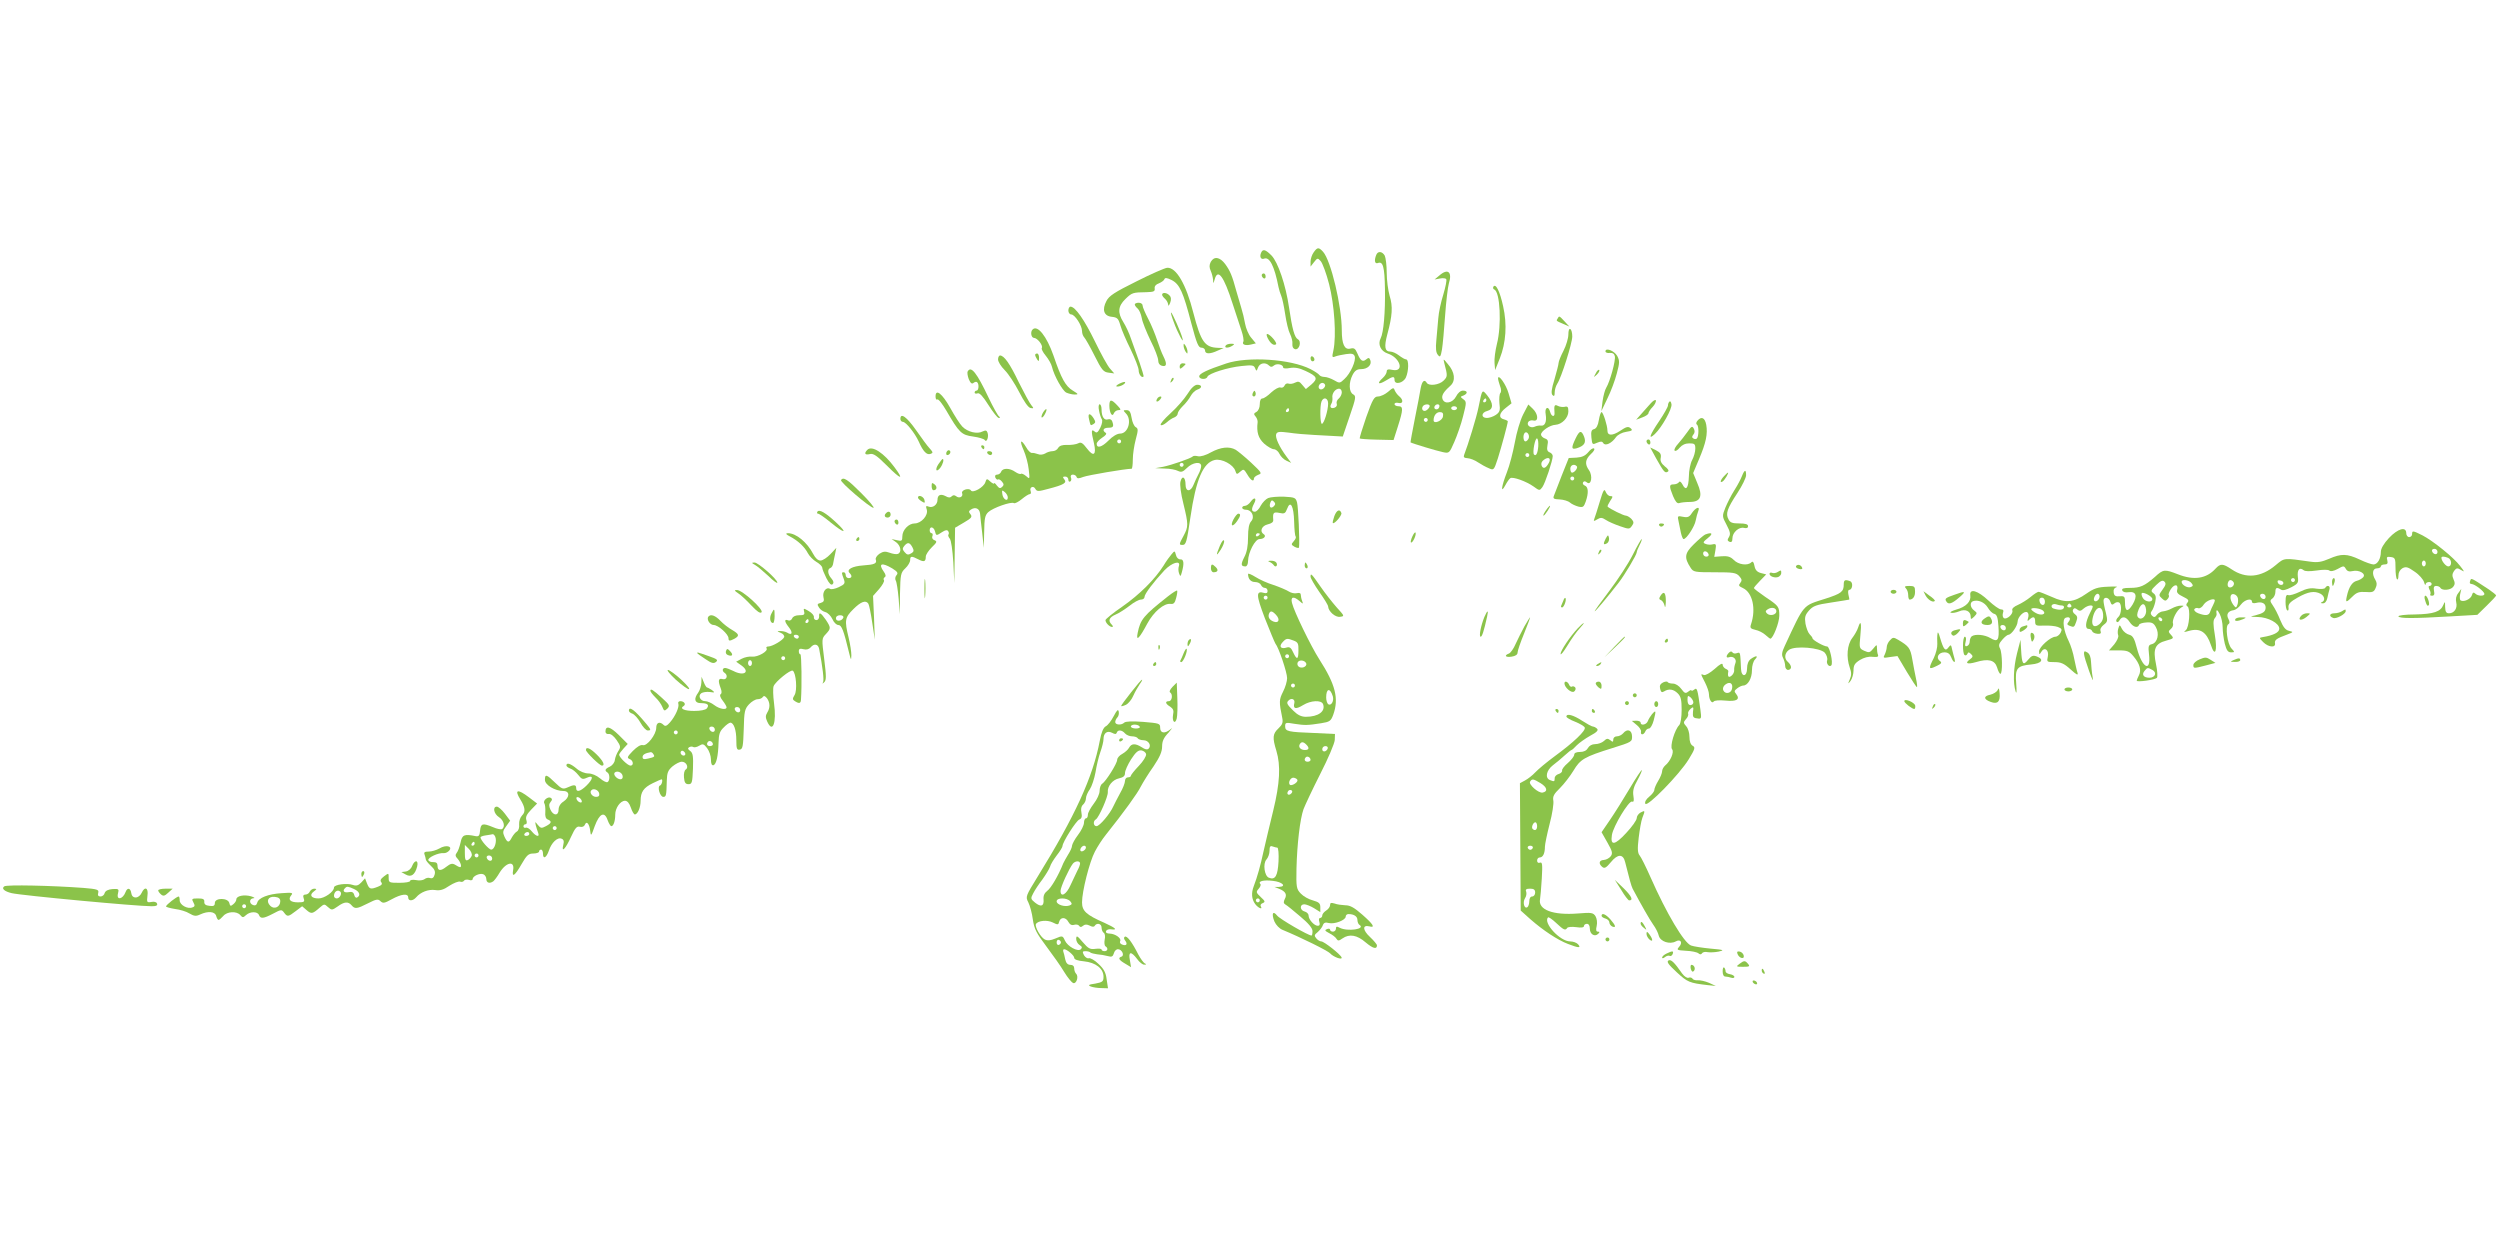 <?xml version="1.0" standalone="no"?>
<!DOCTYPE svg PUBLIC "-//W3C//DTD SVG 20010904//EN"
 "http://www.w3.org/TR/2001/REC-SVG-20010904/DTD/svg10.dtd">
<svg version="1.0" xmlns="http://www.w3.org/2000/svg"
 width="1280pt" height="640pt" viewBox="0 0 1280 640"
 preserveAspectRatio="xMidYMid meet">
<g transform="translate(0,640) scale(0.1,-0.1)"
fill="#8bc34a" stroke="none">
<path d="M6726 5108 c-9 -12 -16 -34 -16 -48 l0 -25 18 23 c17 22 19 22 34 5
9 -10 29 -63 43 -118 27 -106 38 -264 22 -339 -8 -35 -7 -38 10 -31 10 4 35 9
55 12 29 4 39 2 44 -11 8 -22 -21 -88 -53 -117 -23 -22 -25 -22 -52 -6 -16 9
-38 17 -49 17 -12 0 -24 5 -27 10 -4 6 -24 19 -45 30 -102 52 -321 66 -432 29
-99 -33 -138 -52 -138 -66 0 -16 37 -18 42 -2 6 17 105 48 175 55 55 6 63 4
69 -11 7 -17 8 -16 15 3 9 24 38 29 57 10 8 -8 15 -8 25 1 15 12 47 5 47 -11
0 -5 15 -6 35 -2 25 4 47 0 79 -15 60 -28 65 -39 31 -69 l-29 -24 -18 21 c-14
18 -21 20 -37 12 -11 -6 -26 -8 -34 -5 -8 3 -17 -2 -20 -10 -4 -9 -13 -13 -21
-10 -8 3 -28 -8 -47 -25 -17 -17 -38 -31 -45 -31 -9 0 -14 -11 -14 -30 0 -17
-7 -33 -17 -39 -14 -7 -15 -12 -4 -24 7 -9 11 -21 10 -29 -6 -50 3 -81 33
-109 18 -16 41 -29 50 -29 10 0 23 -11 29 -24 6 -13 22 -29 36 -35 l24 -11
-24 32 c-37 50 -59 98 -53 115 5 13 16 14 64 8 31 -5 91 -10 132 -12 41 -2 91
-5 110 -6 l35 -2 35 103 c33 96 34 104 18 113 -22 12 -23 60 -3 99 12 23 23
30 44 30 33 0 56 22 47 46 -5 13 -9 14 -21 4 -18 -15 -29 -8 -45 30 -11 26
-17 30 -37 25 -29 -7 -43 23 -43 93 0 125 -56 359 -96 403 -22 24 -29 24 -48
-3z m58 -677 c3 -5 -1 -14 -8 -20 -16 -13 -32 2 -21 19 8 12 22 13 29 1z m86
-40 c0 -10 -7 -24 -15 -31 -9 -7 -14 -19 -11 -27 3 -8 -1 -16 -10 -20 -19 -7
-28 2 -18 19 5 7 7 21 6 31 -4 22 15 47 34 47 8 0 14 -8 14 -19z m-70 -57 c0
-35 -21 -104 -32 -104 -9 0 -11 90 -2 114 10 26 34 19 34 -10z m-200 -34 c0
-5 -5 -10 -11 -10 -5 0 -7 5 -4 10 3 6 8 10 11 10 2 0 4 -4 4 -10z"/>
<path d="M6456 5104 c-8 -20 1 -35 17 -28 27 10 52 -38 73 -146 3 -14 9 -34
14 -45 5 -11 14 -53 20 -93 6 -41 17 -87 25 -102 8 -16 14 -39 12 -52 -1 -14
4 -23 14 -26 22 -4 34 40 14 51 -17 9 -29 53 -45 162 -17 117 -57 233 -90 267
-32 32 -45 35 -54 12z"/>
<path d="M7046 5094 c-11 -28 -7 -46 8 -41 27 11 35 -18 37 -133 2 -119 -7
-223 -22 -252 -16 -31 0 -66 36 -78 64 -21 87 -96 25 -84 -22 5 -30 3 -30 -8
0 -8 -9 -23 -20 -33 -31 -28 -24 -37 13 -15 39 24 47 25 47 5 0 -27 44 -17 58
12 15 33 16 93 1 93 -6 0 -22 9 -36 20 -14 11 -34 20 -45 20 -28 0 -32 24 -15
88 26 96 29 143 12 197 -8 28 -15 81 -15 118 0 38 -5 77 -10 88 -13 23 -36 25
-44 3z"/>
<path d="M6199 5059 c-8 -16 -8 -28 0 -46 6 -13 11 -34 12 -46 1 -21 1 -21 8
2 16 59 47 17 92 -124 16 -49 36 -111 45 -137 9 -26 13 -52 10 -57 -9 -15 10
-22 39 -15 l25 6 -24 29 c-13 15 -27 48 -31 71 -4 24 -13 61 -20 83 -7 22 -18
60 -25 85 -21 78 -32 104 -57 138 -28 37 -57 41 -74 11z"/>
<path d="M5818 4959 c-111 -55 -140 -74 -153 -100 -24 -45 -13 -77 27 -81 28
-3 34 -8 44 -43 6 -22 30 -78 53 -124 22 -46 41 -94 41 -107 0 -21 16 -41 25
-32 2 2 -8 35 -21 73 -14 39 -33 93 -43 120 -9 28 -27 66 -39 85 -31 49 -28
82 10 119 34 33 38 34 108 35 37 1 44 4 42 19 -2 11 6 21 21 26 14 6 27 15 29
22 3 8 13 7 37 -5 41 -21 59 -61 101 -223 27 -102 36 -123 51 -123 11 0 19 -7
19 -15 0 -18 25 -19 65 0 l30 13 -27 1 c-70 2 -89 30 -128 179 -37 147 -88
234 -134 231 -12 -1 -83 -32 -158 -70z"/>
<path d="M7369 4989 l-24 -20 27 5 c15 3 30 2 33 -4 3 -5 -4 -40 -15 -77 -12
-38 -24 -93 -26 -123 -3 -30 -7 -81 -10 -113 -4 -40 -2 -63 8 -74 11 -14 14
-11 21 28 4 24 11 103 16 174 5 72 14 145 19 163 19 60 -5 80 -49 41z"/>
<path d="M6460 4991 c0 -6 5 -13 10 -16 6 -3 10 1 10 9 0 9 -4 16 -10 16 -5 0
-10 -4 -10 -9z"/>
<path d="M7646 4932 c-3 -5 -1 -12 4 -14 31 -10 39 -184 14 -280 -8 -33 -14
-76 -12 -97 l3 -36 24 60 c32 81 38 174 17 267 -17 78 -38 119 -50 100z"/>
<path d="M5950 4891 c0 -5 7 -14 15 -21 8 -7 15 -20 16 -29 0 -10 4 -7 10 8 6
16 6 28 -2 37 -13 16 -39 19 -39 5z"/>
<path d="M5810 4841 c0 -5 7 -14 15 -21 8 -7 17 -28 21 -49 3 -20 24 -71 45
-115 22 -43 39 -89 39 -101 0 -14 7 -25 20 -28 24 -6 26 10 6 50 -8 15 -22 53
-32 83 -10 30 -30 79 -46 109 -15 29 -28 59 -28 67 0 8 -9 14 -20 14 -11 0
-20 -4 -20 -9z"/>
<path d="M5470 4810 c0 -11 7 -20 15 -20 18 0 55 -57 55 -85 0 -12 5 -26 11
-32 6 -6 30 -48 53 -94 37 -74 46 -84 72 -87 l29 -4 -21 24 c-12 12 -47 76
-78 140 -54 111 -101 178 -125 178 -6 0 -11 -9 -11 -20z"/>
<path d="M6009 4753 c20 -57 56 -122 45 -85 -8 32 -53 132 -58 132 -3 0 3 -21
13 -47z"/>
<path d="M7975 4769 c-8 -12 -9 -11 30 -28 l30 -13 -24 26 c-28 30 -28 30 -36
15z"/>
<path d="M5287 4713 c-13 -12 -7 -43 7 -43 17 0 48 -39 40 -52 -3 -5 6 -22 20
-39 14 -17 29 -43 32 -57 11 -46 53 -121 73 -132 11 -5 30 -10 43 -10 21 0 20
2 -9 20 -37 22 -59 61 -99 179 -35 100 -82 159 -107 134z"/>
<path d="M8030 4687 c0 -18 -11 -56 -25 -83 -14 -27 -25 -55 -25 -62 0 -8 -10
-45 -21 -84 -16 -51 -18 -73 -10 -81 8 -8 11 -5 11 14 0 13 6 33 13 44 21 31
77 208 77 242 0 18 -4 35 -10 38 -6 4 -10 -8 -10 -28z"/>
<path d="M6491 4668 c14 -27 30 -39 42 -31 9 6 -31 53 -45 53 -5 0 -3 -10 3
-22z"/>
<path d="M6060 4630 c0 -8 5 -22 10 -30 9 -13 10 -13 10 0 0 8 -5 22 -10 30
-9 13 -10 13 -10 0z"/>
<path d="M6275 4630 c-8 -13 15 -13 35 0 12 8 11 10 -7 10 -12 0 -25 -4 -28
-10z"/>
<path d="M8220 4601 c0 -6 10 -10 22 -8 15 1 23 -4 26 -17 5 -22 -25 -130 -44
-161 -7 -11 -15 -42 -19 -70 l-6 -50 31 65 c18 36 39 93 48 128 15 56 15 65 2
90 -15 26 -60 44 -60 23z"/>
<path d="M5300 4583 c0 -5 5 -15 10 -23 8 -12 10 -11 10 8 0 12 -4 22 -10 22
-5 0 -10 -3 -10 -7z"/>
<path d="M5110 4560 c0 -12 15 -36 34 -55 19 -19 52 -69 74 -112 25 -49 46
-79 58 -82 17 -3 18 -2 4 15 -9 11 -37 63 -64 117 -46 96 -75 137 -96 137 -5
0 -10 -9 -10 -20z"/>
<path d="M6710 4566 c0 -9 5 -16 10 -16 6 0 10 4 10 9 0 6 -4 13 -10 16 -5 3
-10 -1 -10 -9z"/>
<path d="M7395 4540 c17 -64 17 -68 -4 -89 -22 -22 -75 -29 -86 -11 -12 20
-24 9 -31 -27 -3 -21 -17 -92 -30 -157 -13 -66 -23 -120 -22 -121 7 -5 136
-44 166 -50 32 -7 33 -5 58 52 14 32 35 91 45 132 18 70 18 75 1 87 -16 12
-16 13 1 19 23 10 22 25 -3 25 -12 0 -26 -12 -35 -30 -17 -33 -58 -42 -69 -14
-7 18 4 37 40 69 28 25 23 70 -13 111 -24 29 -24 29 -18 4z m-75 -219 c0 -5
-6 -14 -14 -20 -16 -13 -32 2 -21 19 8 12 35 13 35 1z m50 1 c0 -13 -12 -22
-22 -16 -10 6 -1 24 13 24 5 0 9 -4 9 -8z m90 -12 c0 -5 -7 -10 -15 -10 -8 0
-15 5 -15 10 0 6 7 10 15 10 8 0 15 -4 15 -10z m-72 -42 c-3 -23 -48 -41 -48
-20 0 24 14 42 32 42 14 0 19 -6 16 -22z m-78 -18 c0 -5 -4 -10 -10 -10 -5 0
-10 5 -10 10 0 6 5 10 10 10 6 0 10 -4 10 -10z"/>
<path d="M6040 4524 c0 -14 3 -14 15 -4 8 7 15 14 15 16 0 2 -7 4 -15 4 -8 0
-15 -7 -15 -16z"/>
<path d="M4955 4499 c-4 -5 -1 -24 5 -40 9 -21 16 -27 25 -19 6 5 15 7 18 3
11 -10 8 -43 -3 -43 -5 0 -10 -4 -10 -10 0 -5 7 -7 15 -4 10 4 27 -14 56 -60
23 -36 46 -66 53 -66 7 0 8 3 1 8 -6 4 -30 47 -53 95 -61 129 -90 165 -107
136z"/>
<path d="M8170 4488 c-12 -22 -12 -22 6 -6 10 10 15 20 12 24 -4 3 -12 -5 -18
-18z"/>
<path d="M5996 4453 c-6 -14 -5 -15 5 -6 7 7 10 15 7 18 -3 3 -9 -2 -12 -12z"/>
<path d="M7670 4462 c0 -6 5 -23 10 -38 7 -16 7 -31 2 -36 -5 -5 -7 -29 -5
-52 5 -37 2 -46 -18 -60 -13 -9 -34 -16 -46 -16 -31 0 -30 28 2 36 32 8 32 39
0 79 -27 33 -26 34 -45 -60 -10 -51 -54 -194 -74 -245 -4 -11 1 -15 18 -16 14
-1 37 -10 53 -21 15 -10 40 -24 55 -30 26 -12 27 -11 47 50 18 57 51 178 51
190 0 2 -9 7 -20 10 -29 7 -25 32 10 59 l29 23 -15 51 c-13 46 -54 103 -54 76z
m-60 -112 c0 -5 -5 -10 -11 -10 -5 0 -7 5 -4 10 3 6 8 10 11 10 2 0 4 -4 4
-10z"/>
<path d="M5730 4435 c-15 -8 -19 -14 -10 -14 18 -1 46 16 40 23 -3 2 -16 -2
-30 -9z"/>
<path d="M6080 4383 c-17 -27 -56 -71 -88 -100 -31 -28 -54 -55 -49 -59 4 -4
17 2 30 13 12 11 30 23 40 26 9 4 17 12 17 20 0 7 12 24 26 38 14 13 32 36 40
51 8 15 23 29 34 33 26 8 26 25 0 25 -13 0 -31 -16 -50 -47z"/>
<path d="M7107 4394 c-15 -13 -39 -24 -51 -24 -20 0 -28 -13 -61 -106 -20 -58
-35 -107 -33 -109 2 -2 41 -5 88 -6 l85 -2 22 69 c28 88 28 104 3 104 -11 0
-20 5 -20 11 0 6 9 9 20 6 24 -6 27 15 4 34 -9 7 -19 21 -23 30 -5 16 -9 15
-34 -7z"/>
<path d="M6416 4391 c-4 -7 -5 -15 -2 -18 9 -9 19 4 14 18 -4 11 -6 11 -12 0z"/>
<path d="M4790 4370 c0 -12 4 -19 9 -15 6 3 26 -23 46 -57 66 -114 78 -125
137 -133 29 -4 56 -12 60 -18 10 -16 22 18 14 38 -4 12 -10 13 -25 6 -27 -15
-77 -3 -104 25 -12 12 -40 56 -62 96 -41 73 -75 100 -75 58z"/>
<path d="M5925 4359 c-11 -17 1 -21 15 -4 8 9 8 15 2 15 -6 0 -14 -5 -17 -11z"/>
<path d="M8450 4333 c-14 -15 -36 -40 -49 -55 l-24 -27 32 12 c17 6 31 16 31
21 0 5 9 20 21 32 12 12 19 28 17 34 -2 6 -15 -2 -28 -17z"/>
<path d="M5680 4323 c0 -37 15 -61 23 -39 4 9 14 16 23 16 15 0 14 4 -6 25
-30 32 -40 32 -40 -2z"/>
<path d="M8548 4344 c-5 -4 -8 -13 -8 -20 0 -7 -20 -43 -45 -80 -49 -72 -58
-100 -22 -66 35 33 89 129 85 152 -2 12 -6 18 -10 14z"/>
<path d="M5627 4298 c3 -18 10 -38 14 -44 5 -6 2 -24 -7 -43 -13 -26 -19 -30
-30 -20 -17 14 -18 3 -3 -60 14 -61 -2 -72 -36 -27 -22 29 -31 34 -45 26 -10
-5 -35 -9 -55 -8 -26 1 -40 -4 -47 -15 -5 -10 -18 -17 -29 -17 -10 0 -28 -5
-38 -12 -11 -6 -26 -8 -37 -3 -11 4 -24 7 -31 6 -6 -1 -20 12 -29 29 -27 45
-36 36 -13 -15 11 -25 23 -69 26 -98 6 -51 6 -52 -14 -34 -11 9 -22 14 -26 11
-3 -3 -16 1 -29 10 -28 20 -64 21 -72 1 -3 -8 -12 -15 -20 -15 -10 0 -13 -6
-10 -15 4 -8 10 -13 14 -10 4 3 13 -2 20 -11 10 -12 11 -17 1 -27 -10 -9 -15
-8 -27 7 -8 11 -14 16 -14 11 0 -4 -9 0 -19 9 -18 17 -20 16 -26 -3 -8 -26
-65 -58 -74 -42 -9 15 -51 2 -45 -14 7 -18 -14 -29 -30 -16 -9 7 -16 7 -23 0
-8 -8 -17 -8 -32 1 -25 13 -41 6 -41 -19 0 -25 -24 -43 -45 -35 -14 6 -16 3
-10 -15 9 -29 -28 -71 -62 -71 -31 0 -63 -34 -63 -66 0 -23 -3 -26 -27 -20
l-28 6 23 -16 c24 -18 30 -52 9 -60 -8 -3 -26 0 -42 6 -22 8 -33 7 -52 -5 -14
-10 -22 -23 -19 -30 7 -20 -6 -26 -65 -30 -56 -4 -87 -21 -69 -39 14 -14 12
-26 -5 -26 -8 0 -15 7 -15 15 0 8 -4 15 -10 15 -12 0 -12 -2 0 -34 8 -23 6
-27 -25 -42 -19 -9 -39 -13 -45 -9 -19 12 -40 -15 -34 -42 5 -19 2 -25 -14
-30 -18 -4 -19 -8 -9 -23 6 -11 21 -21 33 -24 12 -3 28 -19 36 -36 7 -17 21
-30 30 -30 17 0 27 -25 56 -145 9 -37 10 -37 11 -10 0 17 -6 57 -14 90 -22 90
-19 103 24 146 39 39 64 48 77 28 4 -6 13 -50 20 -98 l13 -86 -4 112 -5 112
31 35 c17 20 28 40 25 45 -4 5 -2 12 4 16 7 4 5 14 -5 28 -30 42 -11 49 43 17
27 -17 32 -24 22 -35 -7 -8 -8 -20 -4 -27 5 -7 11 -49 15 -93 l6 -80 1 106 c2
99 4 107 27 129 14 13 25 32 25 42 0 22 7 22 42 4 29 -15 38 -12 38 14 0 10
14 31 31 48 26 25 28 30 14 36 -10 3 -15 12 -11 21 3 8 1 15 -4 15 -6 0 -10 7
-10 15 0 22 21 18 27 -5 6 -24 7 -24 37 -4 17 11 26 12 31 4 4 -6 4 -14 1 -17
-3 -3 0 -13 7 -21 7 -9 14 -59 18 -121 l5 -106 2 142 2 141 46 27 c38 22 43
29 33 42 -10 12 -10 16 2 24 23 15 44 6 47 -21 1 -14 6 -59 11 -100 l8 -75 2
82 c1 69 4 85 21 101 24 22 117 55 131 46 5 -3 23 6 40 20 17 14 35 26 41 26
6 0 8 7 5 15 -8 20 14 31 24 12 8 -14 15 -14 66 0 81 21 97 31 82 49 -9 11 -8
14 5 14 9 0 16 -7 16 -16 0 -8 4 -13 10 -9 5 3 7 12 3 20 -3 9 1 15 10 15 8 0
17 -5 19 -12 3 -9 11 -9 34 0 23 9 217 42 248 42 3 0 6 21 6 48 0 26 7 72 15
102 13 48 13 56 0 63 -8 4 -18 26 -21 47 -5 31 -11 40 -26 40 -18 0 -18 -1 -4
-16 33 -32 13 -104 -29 -104 -15 0 -39 -14 -60 -36 -34 -34 -60 -41 -60 -16 0
7 13 21 28 31 18 11 25 21 18 25 -19 12 -12 26 14 26 26 0 29 7 19 34 -3 8
-12 12 -21 9 -19 -7 -33 13 -33 50 0 15 -4 27 -10 27 -5 0 -7 -14 -3 -32z
m113 -158 c0 -5 -4 -10 -10 -10 -5 0 -10 5 -10 10 0 6 5 10 10 10 6 0 10 -4
10 -10z m-580 -287 c0 -24 -25 -9 -28 17 -3 21 -2 22 12 11 9 -7 16 -20 16
-28z m-489 -254 c9 -17 8 -23 -2 -30 -19 -12 -25 -11 -39 6 -10 12 -10 18 0
30 17 20 27 19 41 -6z m-353 -361 c-7 -19 -38 -22 -38 -4 0 10 9 16 21 16 12
0 19 -5 17 -12z"/>
<path d="M7798 4277 c-15 -30 -33 -91 -42 -142 -9 -49 -27 -119 -41 -154 -28
-72 -33 -112 -8 -66 9 17 20 33 26 37 13 8 81 -16 119 -43 30 -22 31 -22 45
-3 14 19 53 136 53 159 0 7 -7 16 -16 19 -12 5 -15 14 -11 36 5 23 2 30 -13
35 -11 4 -20 13 -20 20 0 18 46 49 74 50 33 2 66 36 66 68 0 24 -4 28 -19 24
-10 -2 -26 0 -35 5 -17 9 -20 2 -17 -34 3 -25 -15 -23 -22 2 -9 35 -30 24 -23
-12 6 -37 -4 -61 -25 -57 -8 1 -22 -1 -32 -6 -21 -9 -43 8 -32 25 4 6 16 10
26 7 28 -7 25 34 -4 61 l-22 21 -27 -52z m29 -121 c-4 -9 -11 -16 -17 -16 -11
0 -14 33 -3 44 11 10 26 -11 20 -28z m49 -41 c-3 -37 -12 -53 -22 -42 -9 9 6
88 16 82 5 -3 7 -21 6 -40z m-46 -45 c0 -5 -4 -10 -10 -10 -5 0 -10 5 -10 10
0 6 5 10 10 10 6 0 10 -4 10 -10z m100 -40 c-15 -28 -29 -33 -37 -14 -4 11 0
22 12 30 23 17 38 8 25 -16z"/>
<path d="M5341 4289 c-7 -12 -10 -23 -8 -26 3 -3 11 5 17 17 15 28 8 35 -9 9z"/>
<path d="M8186 4249 c-4 -27 -13 -43 -24 -46 -14 -3 -17 -13 -14 -43 4 -37 5
-38 29 -27 19 8 26 8 32 -2 10 -16 43 -1 65 31 9 12 31 24 52 27 31 5 35 8 22
19 -12 10 -22 7 -53 -14 -40 -26 -65 -26 -65 2 0 25 -22 94 -30 94 -4 0 -10
-18 -14 -41z"/>
<path d="M5576 4253 c8 -35 7 -33 23 -24 11 7 11 12 0 30 -19 29 -31 26 -23
-6z"/>
<path d="M4610 4255 c0 -8 6 -15 13 -15 15 0 61 -57 81 -101 22 -50 41 -70 60
-63 14 5 14 8 -4 28 -11 11 -42 54 -70 94 -48 68 -80 91 -80 57z"/>
<path d="M8691 4246 c-7 -8 -8 -17 -3 -20 11 -6 10 -61 0 -71 -4 -4 -12 -4
-18 0 -8 5 -8 10 0 20 8 9 8 20 2 31 -8 14 -12 12 -32 -17 -13 -19 -35 -46
-48 -61 -14 -15 -22 -31 -18 -35 4 -5 16 2 26 15 12 14 29 22 49 22 27 0 31
-3 31 -27 0 -16 -7 -41 -16 -58 -9 -16 -17 -55 -17 -85 -2 -60 -15 -76 -33
-40 -7 13 -14 18 -18 11 -4 -6 -16 -11 -27 -11 -23 0 -24 -8 -3 -60 12 -28 21
-39 31 -36 8 3 32 6 54 6 57 0 69 29 39 97 l-21 51 30 71 c36 85 45 129 37
176 -7 37 -25 45 -45 21z"/>
<path d="M8067 4155 c-23 -48 -22 -58 6 -50 38 12 49 28 38 58 -14 36 -24 34
-44 -8z"/>
<path d="M8430 4141 c0 -6 5 -13 10 -16 6 -3 10 1 10 9 0 9 -4 16 -10 16 -5 0
-10 -4 -10 -9z"/>
<path d="M5025 4110 c3 -5 8 -10 11 -10 2 0 4 5 4 10 0 6 -5 10 -11 10 -5 0
-7 -4 -4 -10z"/>
<path d="M4441 4097 c-18 -18 -13 -28 12 -22 18 5 36 -7 90 -61 70 -70 87 -74
38 -8 -55 75 -116 115 -140 91z"/>
<path d="M6200 4084 c-26 -15 -54 -23 -66 -20 -12 3 -24 3 -27 -1 -10 -10
-108 -44 -152 -53 l-40 -7 48 -2 c27 0 57 -6 68 -12 17 -8 25 -6 46 15 29 29
73 35 73 10 0 -9 -6 -28 -14 -42 -8 -15 -19 -39 -25 -54 -15 -38 -41 -37 -41
1 0 39 -18 49 -26 15 -4 -15 2 -62 15 -113 26 -107 26 -117 1 -164 -24 -44
-24 -47 -6 -47 18 0 22 11 41 142 28 192 65 280 125 293 36 8 95 -24 105 -56
6 -19 8 -19 25 -4 17 15 19 14 36 -14 18 -31 34 -40 34 -21 0 6 10 14 22 19
21 7 18 11 -36 62 -32 30 -68 59 -79 66 -33 19 -77 14 -127 -13z m-140 -64 c0
-5 -4 -10 -10 -10 -5 0 -10 5 -10 10 0 6 5 10 10 10 6 0 10 -4 10 -10z"/>
<path d="M8132 4085 c-15 -18 -31 -26 -60 -28 l-40 -2 -36 -90 c-19 -49 -37
-97 -41 -106 -4 -12 2 -15 30 -16 20 -1 44 -8 53 -16 9 -8 29 -17 44 -21 23
-5 27 -2 37 26 15 44 14 75 -5 82 -8 3 -12 11 -9 16 5 8 11 7 20 0 22 -18 31
33 11 62 -23 32 -20 55 9 83 15 13 22 26 16 29 -5 3 -18 -5 -29 -19z m-59 -72
c8 -7 -11 -33 -24 -33 -5 0 -9 9 -9 20 0 19 20 27 33 13z m-13 -63 c0 -5 -4
-10 -10 -10 -5 0 -10 5 -10 10 0 6 5 10 10 10 6 0 10 -4 10 -10z"/>
<path d="M8480 4052 c39 -69 45 -76 59 -67 8 4 2 14 -15 27 -18 15 -25 28 -21
44 3 19 -2 27 -25 39 l-29 14 31 -57z"/>
<path d="M4846 4085 c-3 -8 -1 -15 4 -15 13 0 22 18 11 24 -5 3 -11 -1 -15 -9z"/>
<path d="M5055 4080 c3 -5 10 -10 16 -10 5 0 9 5 9 10 0 6 -7 10 -16 10 -8 0
-12 -4 -9 -10z"/>
<path d="M4805 4024 c-20 -30 -11 -46 10 -18 13 18 20 44 11 44 -2 0 -11 -12
-21 -26z"/>
<path d="M8919 3963 c-6 -16 -23 -48 -39 -73 -16 -25 -36 -65 -46 -89 -17 -43
-17 -45 6 -88 19 -36 21 -48 12 -63 -9 -14 -8 -19 3 -24 11 -4 15 2 15 18 0
30 34 60 60 53 13 -3 20 0 20 9 0 10 -13 14 -45 14 -35 0 -47 4 -55 21 -16 29
-7 55 45 134 25 38 45 79 45 92 0 31 -8 29 -21 -4z"/>
<path d="M8827 3962 c-19 -20 -23 -37 -7 -27 10 6 33 45 27 45 -2 0 -11 -8
-20 -18z"/>
<path d="M4306 3942 c-6 -10 149 -142 166 -142 7 0 -21 34 -62 75 -71 71 -92
85 -104 67z"/>
<path d="M4770 3911 c0 -11 4 -21 9 -21 18 0 21 18 6 30 -13 10 -15 9 -15 -9z"/>
<path d="M8191 3832 c-12 -39 -24 -79 -28 -88 -5 -14 -3 -14 15 -3 17 10 24
10 44 -3 13 -9 46 -23 72 -32 46 -16 49 -16 61 1 11 15 11 21 -2 36 -9 9 -22
17 -29 17 -11 0 -81 34 -93 46 -2 2 4 15 13 29 15 22 15 25 1 25 -9 0 -19 10
-24 22 -7 18 -12 10 -30 -50z"/>
<path d="M4700 3852 c0 -4 9 -13 19 -19 16 -10 18 -9 14 8 -5 18 -33 28 -33
11z"/>
<path d="M6493 3850 c-12 -5 -29 -23 -38 -39 -8 -17 -22 -31 -30 -31 -18 0
-19 14 -4 42 15 28 2 36 -17 10 -8 -12 -22 -22 -30 -22 -8 0 -14 -4 -14 -10 0
-5 9 -10 20 -10 29 0 46 -37 26 -59 -11 -12 -16 -37 -16 -82 0 -44 -6 -77 -19
-101 -19 -38 -18 -48 6 -48 7 0 13 11 13 28 1 44 36 112 59 112 23 0 36 16 21
25 -22 14 -10 43 20 50 21 5 30 12 29 23 -3 37 1 42 31 36 26 -6 31 -3 40 21
17 46 34 14 36 -66 1 -38 4 -73 8 -76 3 -4 -1 -14 -10 -24 -14 -16 -14 -18 5
-29 12 -6 21 -7 22 -3 4 31 -4 208 -10 230 -7 25 -11 27 -67 30 -32 1 -69 -2
-81 -7z m29 -42 c-15 -15 -26 -4 -18 18 5 13 9 15 18 6 9 -9 9 -15 0 -24z
m-72 -142 c0 -3 -4 -8 -10 -11 -5 -3 -10 -1 -10 4 0 6 5 11 10 11 6 0 10 -2
10 -4z"/>
<path d="M7923 3798 c-15 -20 -25 -38 -20 -38 3 0 12 11 21 25 17 26 16 35 -1
13z"/>
<path d="M8663 3774 c-13 -21 -22 -25 -46 -20 -28 6 -29 4 -23 -22 3 -15 9
-42 12 -59 4 -18 10 -33 14 -33 15 0 57 65 62 95 3 17 9 38 13 48 11 27 -12
20 -32 -9z"/>
<path d="M4185 3780 c-3 -5 -2 -10 3 -10 6 0 35 -20 65 -45 71 -58 91 -59 29
-1 -56 52 -88 70 -97 56z"/>
<path d="M6832 3758 c-6 -17 -10 -33 -8 -36 8 -7 47 39 44 51 -8 23 -24 16
-36 -15z"/>
<path d="M4537 3773 c-12 -11 -8 -23 8 -23 8 0 15 7 15 15 0 16 -12 20 -23 8z"/>
<path d="M6315 3740 c-18 -35 -4 -41 19 -8 18 26 20 38 6 38 -5 0 -16 -13 -25
-30z"/>
<path d="M4580 3731 c0 -6 5 -13 10 -16 6 -3 10 1 10 9 0 9 -4 16 -10 16 -5 0
-10 -4 -10 -9z"/>
<path d="M8495 3710 c4 -6 11 -8 16 -5 14 9 11 15 -7 15 -8 0 -12 -5 -9 -10z"/>
<path d="M12231 3645 c-26 -28 -41 -54 -41 -70 0 -36 -17 -65 -38 -65 -9 0
-41 11 -70 25 -66 31 -95 31 -157 4 -37 -16 -59 -20 -94 -15 -141 20 -133 21
-180 -18 -75 -63 -153 -70 -225 -21 -45 30 -57 31 -82 4 -47 -52 -111 -62
-194 -29 -67 26 -74 26 -117 -14 -53 -46 -75 -56 -127 -56 -33 0 -44 -3 -40
-13 3 -8 16 -12 33 -9 38 5 46 -19 20 -63 -25 -41 -39 -37 -39 10 0 31 -3 34
-27 32 -22 -2 -29 3 -31 20 -2 14 3 23 15 27 10 3 -10 4 -45 2 -52 -2 -70 -8
-109 -35 -65 -46 -107 -50 -178 -17 -32 14 -62 26 -67 26 -6 0 -24 -12 -42
-27 -17 -14 -46 -32 -64 -40 -21 -9 -32 -19 -29 -28 7 -17 -28 -49 -43 -40 -6
4 -8 15 -5 26 5 13 2 19 -10 19 -9 0 -37 20 -64 45 -55 52 -98 64 -93 27 5
-32 -23 -60 -72 -73 -23 -7 -35 -14 -28 -16 7 -3 26 0 43 7 32 14 59 1 59 -28
0 -14 2 -14 18 1 16 17 16 19 0 31 -21 15 -24 42 -6 48 26 9 59 -6 75 -32 9
-16 24 -31 34 -33 13 -4 18 -18 21 -63 5 -72 -3 -84 -41 -61 -30 18 -78 22
-96 9 -5 -4 -10 -16 -10 -26 0 -11 -6 -21 -14 -24 -10 -3 -12 2 -7 22 4 15 2
26 -4 26 -12 0 -13 -87 -1 -94 5 -4 11 0 14 6 4 10 7 10 18 0 12 -11 11 -16
-5 -28 -28 -20 -14 -27 31 -14 63 19 96 11 108 -27 5 -18 13 -33 17 -33 12 0
10 108 -2 130 -8 15 -6 25 12 45 12 14 26 25 31 25 15 0 46 44 47 66 0 25 34
59 50 49 6 -4 8 -16 4 -28 -5 -18 -4 -20 7 -9 19 18 29 15 29 -10 0 -21 4 -23
46 -21 25 1 57 -2 70 -7 21 -8 23 -13 14 -30 -6 -11 -18 -20 -26 -20 -25 0
-84 -53 -84 -75 1 -18 2 -18 11 -3 16 28 41 11 34 -23 -6 -28 -6 -29 34 -29
33 0 49 -7 82 -37 31 -28 40 -33 36 -18 -4 11 -11 44 -17 72 -5 29 -18 70 -28
90 -27 54 -35 113 -16 120 21 8 29 -4 15 -21 -9 -11 -8 -15 5 -20 23 -9 24 -8
34 20 8 21 7 29 -6 39 -10 7 -14 17 -10 24 6 9 11 9 22 0 11 -9 18 -8 32 5 10
9 26 16 35 16 16 0 16 -4 -3 -40 -23 -46 -26 -80 -6 -80 8 0 16 -5 18 -12 2
-6 14 -12 27 -13 16 -1 20 2 16 14 -4 9 3 22 16 32 20 15 21 20 11 62 -7 25
-12 53 -12 61 0 23 28 19 35 -5 5 -16 10 -18 20 -9 8 7 19 9 25 5 15 -9 12
-61 -5 -75 -8 -7 -12 -17 -9 -22 4 -6 10 -4 16 6 13 23 33 20 52 -9 17 -26 42
-33 48 -14 2 6 19 11 38 12 27 2 37 -3 48 -24 19 -33 9 -79 -20 -87 -18 -4
-20 -10 -15 -53 11 -94 -35 -70 -62 32 -13 51 -21 64 -39 69 -13 3 -30 16 -37
29 -12 24 -13 24 -19 4 -4 -11 -4 -27 -1 -35 4 -9 -6 -29 -20 -47 l-27 -31 50
0 c44 0 54 -4 76 -31 32 -38 41 -71 27 -97 -6 -12 -11 -24 -11 -27 0 -9 92 4
103 14 5 5 3 36 -4 69 -17 80 -5 107 52 122 39 11 40 12 25 29 -15 16 -15 19
-1 31 9 7 13 20 11 27 -7 18 19 69 41 82 17 10 16 10 -2 10 -11 0 -31 -6 -45
-14 -14 -8 -34 -14 -44 -15 -10 0 -25 -8 -32 -17 -10 -14 -15 -15 -25 -6 -9 9
-9 16 -2 25 6 7 14 28 18 46 5 25 3 36 -10 45 -14 11 -13 15 15 42 23 22 33
26 42 17 9 -9 7 -18 -10 -41 -20 -28 -20 -29 -3 -45 15 -14 20 -14 29 -3 7 8
9 16 6 20 -3 3 2 17 11 31 19 28 40 25 32 -5 -4 -13 5 -22 30 -34 27 -13 32
-19 23 -30 -8 -9 -8 -15 0 -20 16 -10 9 -108 -9 -122 -13 -10 -10 -11 17 -3
57 16 90 -6 112 -73 21 -65 34 -30 20 52 -9 53 -9 75 -1 85 7 8 11 18 10 22
-4 26 3 26 16 0 8 -15 15 -46 15 -68 0 -21 5 -59 11 -84 9 -34 16 -44 32 -44
19 0 20 1 2 20 -21 23 -33 114 -16 124 8 5 8 13 0 28 -12 23 -1 40 28 44 10 2
26 14 36 28 19 26 57 36 57 15 0 -7 9 -9 21 -6 29 8 49 -2 49 -23 0 -22 -12
-30 -54 -41 -29 -6 -27 -7 14 -8 53 -1 110 -32 110 -60 0 -19 -30 -34 -85 -43
-19 -3 -19 -4 3 -26 26 -26 64 -30 60 -6 -3 17 7 25 62 45 33 13 34 13 10 19
-18 4 -30 19 -45 55 -11 28 -28 61 -38 75 -15 22 -16 26 -2 36 8 6 15 21 15
33 0 23 7 26 29 12 9 -6 27 -1 52 12 35 18 38 24 34 53 -4 36 8 52 29 35 8 -7
31 -7 67 -2 32 5 59 5 65 0 7 -6 23 -3 43 8 30 17 32 17 42 0 7 -12 17 -15 34
-11 32 8 70 -13 55 -31 -6 -7 -21 -16 -34 -19 -23 -6 -40 -32 -50 -78 -8 -35
-4 -35 29 -2 21 21 34 25 67 23 35 -3 43 0 51 20 8 16 7 28 -1 42 -19 30 -15
59 8 59 11 0 20 5 20 10 0 6 9 10 19 10 14 0 18 5 14 21 -5 17 -2 20 18 17 22
-3 24 -8 24 -55 0 -28 3 -55 8 -59 4 -4 7 5 7 19 0 17 8 30 21 38 18 9 28 6
62 -18 23 -15 44 -40 48 -53 4 -14 7 -19 8 -12 1 14 31 17 31 2 0 -5 -5 -10
-10 -10 -7 0 -7 -6 -1 -19 6 -10 7 -21 4 -25 -3 -3 1 -6 9 -6 11 0 14 7 10 25
-3 18 0 25 11 25 9 0 19 -4 22 -10 9 -15 51 -12 65 5 10 12 10 22 2 39 -8 18
-7 28 3 43 12 16 17 16 35 5 20 -12 20 -11 -4 20 -32 43 -139 129 -193 157
-50 25 -53 25 -53 6 0 -8 -7 -15 -15 -15 -8 0 -15 9 -15 20 0 36 -43 24 -89
-25z m249 -71 c0 -17 -22 -14 -28 4 -2 7 3 12 12 12 9 0 16 -7 16 -16z m54
-30 c20 -8 21 -44 1 -44 -12 0 -35 28 -35 44 0 8 14 8 34 0z m-114 -29 c0 -8
-4 -15 -10 -15 -5 0 -10 7 -10 15 0 8 5 15 10 15 6 0 10 -7 10 -15z m-670 -85
c0 -5 -4 -10 -10 -10 -5 0 -10 5 -10 10 0 6 5 10 10 10 6 0 10 -4 10 -10z
m-530 -15 c10 -12 9 -16 -4 -21 -16 -6 -46 11 -46 27 0 15 37 10 50 -6z m216
4 c8 -14 -11 -33 -25 -25 -11 7 -4 36 9 36 5 0 12 -5 16 -11z m255 -4 c-1 -15
-24 -12 -29 3 -3 9 2 13 12 10 10 -1 17 -7 17 -13z m-671 -82 c0 -20 -38 -15
-49 6 -6 10 -8 21 -5 24 8 8 54 -17 54 -30z m-270 13 c0 -16 -18 -31 -27 -22
-8 8 5 36 17 36 5 0 10 -6 10 -14z m708 -9 c2 -10 1 -26 -3 -35 -6 -16 -8 -15
-21 2 -20 28 -18 58 3 54 10 -2 19 -11 21 -21z m142 7 c0 -17 -22 -14 -28 4
-2 7 3 12 12 12 9 0 16 -7 16 -16z m-1130 -25 c0 -24 -23 -21 -28 4 -2 10 3
17 12 17 10 0 16 -9 16 -21z m870 6 c0 -3 -4 -13 -9 -23 -5 -9 -12 -25 -15
-34 -6 -20 -23 -22 -61 -8 -15 6 -23 15 -20 21 4 6 13 8 20 5 8 -3 21 6 29 20
14 20 56 35 56 19z m-783 -25 c8 0 13 -6 10 -12 -4 -12 -25 -13 -55 -3 -7 3
-10 10 -7 16 4 6 14 8 22 5 8 -3 21 -6 30 -6z m48 0 c3 -5 -1 -10 -10 -10 -9
0 -13 5 -10 10 3 6 8 10 10 10 2 0 7 -4 10 -10z m383 -22 c4 -30 -23 -57 -40
-40 -8 8 -7 19 2 42 15 36 34 35 38 -2z m-527 -5 c18 -18 -10 -27 -37 -12 -13
7 -24 16 -24 20 0 11 49 4 61 -8z m307 -19 c2 -20 -4 -36 -17 -48 -27 -24 -45
-11 -37 27 12 61 49 75 54 21z m303 -27 c-1 -12 -15 -9 -19 4 -3 6 1 10 8 8 6
-3 11 -8 11 -12z m-801 -43 c0 -17 -22 -14 -28 4 -2 7 3 12 12 12 9 0 16 -7
16 -16z m750 -214 c25 -13 15 -40 -15 -40 -30 0 -41 16 -25 35 15 18 16 18 40
5z"/>
<path d="M7232 3655 c-7 -15 -11 -30 -8 -32 7 -7 28 36 24 49 -2 6 -9 -2 -16
-17z"/>
<path d="M4045 3653 c40 -21 74 -52 91 -85 8 -15 27 -35 44 -45 16 -9 30 -23
30 -30 0 -7 10 -31 21 -53 15 -29 25 -38 32 -31 7 7 5 16 -6 29 -20 22 -22 49
-5 54 6 2 13 13 14 24 2 10 6 33 10 49 l6 30 -30 -32 c-17 -18 -40 -33 -51
-33 -13 0 -26 12 -37 33 -31 60 -88 108 -131 107 -13 -1 -9 -6 12 -17z"/>
<path d="M8730 3663 c-8 -4 -34 -26 -58 -50 -47 -46 -50 -68 -16 -120 14 -22
21 -23 123 -23 95 0 110 -2 126 -20 14 -16 15 -22 5 -35 -10 -12 -8 -16 14
-26 49 -23 68 -106 41 -186 -6 -18 -2 -22 23 -28 16 -3 39 -15 50 -25 12 -11
24 -20 26 -20 14 0 46 83 46 117 0 47 -2 50 -72 97 -32 22 -58 42 -58 45 0 3
14 20 31 37 l32 33 -27 7 c-19 5 -29 15 -33 36 -4 21 -9 26 -16 19 -19 -19
-67 -12 -90 12 -17 17 -32 21 -61 19 l-39 -3 6 34 c5 30 3 34 -14 30 -10 -3
-27 -2 -36 2 -16 6 -14 10 12 31 28 22 21 31 -15 17z m18 -101 c2 -7 -3 -12
-12 -12 -9 0 -16 7 -16 16 0 17 22 14 28 -4z m347 -292 c0 -18 -33 -26 -48
-11 -9 9 -8 14 3 21 21 14 45 8 45 -10z"/>
<path d="M8221 3642 c-14 -27 -12 -35 8 -23 7 5 11 17 9 27 -4 17 -5 17 -17
-4z"/>
<path d="M4385 3640 c-3 -5 -1 -10 4 -10 6 0 11 5 11 10 0 6 -2 10 -4 10 -3 0
-8 -4 -11 -10z"/>
<path d="M6246 3606 c-22 -52 -20 -58 5 -19 11 18 19 38 16 45 -2 7 -12 -4
-21 -26z"/>
<path d="M8360 3560 c-22 -44 -76 -127 -120 -185 -44 -58 -78 -105 -75 -105 4
0 69 77 122 146 30 38 93 144 93 156 0 5 7 22 15 38 9 17 13 30 10 30 -2 0
-23 -36 -45 -80z"/>
<path d="M8186 3573 c-6 -14 -5 -15 5 -6 7 7 10 15 7 18 -3 3 -9 -2 -12 -12z"/>
<path d="M5999 3563 c-9 -10 -28 -36 -41 -58 -44 -70 -123 -149 -212 -211 -47
-32 -86 -64 -86 -69 0 -14 21 -35 34 -35 6 0 5 5 -2 12 -20 20 -14 37 21 52
17 7 49 28 71 45 21 17 47 31 57 31 11 0 19 6 19 14 0 15 47 77 102 136 38 40
84 53 74 22 -4 -11 -3 -28 1 -38 6 -17 8 -17 14 6 13 46 10 68 -8 66 -10 0
-19 9 -22 22 -6 23 -7 23 -22 5z"/>
<path d="M6500 3523 c8 -3 18 -11 22 -17 9 -14 22 -1 13 13 -3 6 -16 11 -28
10 -15 0 -17 -2 -7 -6z"/>
<path d="M3865 3508 c11 -6 41 -31 68 -56 26 -26 47 -41 47 -35 0 17 -98 103
-117 103 -16 -1 -16 -2 2 -12z"/>
<path d="M6680 3505 c0 -8 4 -15 10 -15 5 0 7 7 4 15 -4 8 -8 15 -10 15 -2 0
-4 -7 -4 -15z"/>
<path d="M6200 3490 c0 -11 6 -20 13 -20 22 0 27 11 12 26 -19 19 -25 18 -25
-6z"/>
<path d="M9196 3502 c-3 -6 3 -12 15 -15 12 -3 19 -1 16 6 -5 15 -24 20 -31 9z"/>
<path d="M9101 3471 c-8 -5 -20 -7 -28 -4 -7 3 -13 1 -13 -5 0 -13 27 -23 45
-16 8 4 15 12 15 20 0 16 -1 16 -19 5z"/>
<path d="M6390 3461 c0 -25 14 -41 36 -41 14 0 27 -7 30 -15 4 -8 12 -15 20
-15 8 0 14 -7 14 -16 0 -10 -6 -13 -17 -10 -43 13 -43 -8 3 -129 26 -66 50
-124 54 -130 17 -20 60 -148 60 -177 0 -16 -9 -47 -21 -70 -20 -40 -21 -51 -4
-133 5 -24 1 -35 -19 -54 -30 -28 -32 -47 -11 -115 23 -76 18 -166 -16 -306
-17 -69 -39 -162 -49 -206 -17 -78 -32 -132 -51 -182 -13 -34 -11 -65 7 -90
15 -21 42 -32 29 -12 -3 6 1 13 10 16 14 6 13 10 -10 31 -24 23 -25 26 -11 42
9 10 13 21 9 25 -14 14 17 22 64 16 48 -5 73 -29 31 -31 l-23 0 25 -10 c32
-13 41 -29 28 -52 -7 -15 -7 -22 3 -28 8 -4 42 -32 76 -61 42 -35 63 -60 63
-75 0 -13 -2 -23 -5 -23 -17 0 -163 85 -176 102 -22 28 -30 10 -14 -30 8 -18
26 -37 42 -43 94 -39 230 -106 243 -120 17 -19 64 -36 59 -21 -6 16 -90 82
-104 82 -7 0 -19 7 -26 16 -11 13 -10 18 8 32 11 10 23 25 26 35 5 13 13 16
31 11 29 -7 86 15 86 33 0 7 6 13 14 13 28 0 46 -12 46 -30 0 -11 5 -22 10
-25 35 -22 -61 -36 -101 -15 -15 8 -19 7 -19 -5 0 -8 -7 -15 -15 -15 -8 0 -15
4 -15 10 0 5 -7 7 -16 3 -13 -5 -11 -9 12 -21 16 -8 33 -21 37 -29 7 -11 12
-11 30 2 36 25 75 18 119 -20 38 -32 58 -37 58 -15 0 5 -16 24 -36 43 -38 35
-39 63 -3 54 32 -9 21 10 -36 60 -41 36 -62 48 -87 48 -18 1 -43 4 -55 9 -18
5 -23 4 -23 -8 0 -9 -9 -21 -20 -28 -11 -7 -20 -18 -20 -25 0 -7 -5 -13 -11
-13 -6 0 -8 -9 -4 -20 4 -14 2 -20 -8 -20 -18 0 -47 32 -47 52 0 9 -9 18 -20
21 -25 6 -27 37 -2 37 9 0 32 -9 50 -20 l32 -20 0 25 c0 20 -7 26 -38 35 -21
5 -49 21 -62 35 -22 23 -24 32 -22 128 3 125 18 253 36 304 8 21 46 102 86
181 40 78 73 156 74 173 l1 31 -105 5 c-135 5 -150 8 -150 34 0 20 3 21 48 13
53 -8 66 -8 136 3 44 7 50 11 62 43 30 83 12 155 -71 284 -43 67 -130 246
-140 289 -8 32 8 36 38 10 20 -17 20 -17 14 0 -4 10 -7 25 -7 32 0 8 -7 11
-20 8 -11 -3 -30 1 -42 9 -13 8 -48 23 -78 33 -30 9 -72 28 -92 41 -21 13 -38
20 -38 15z m100 -121 c0 -5 -4 -10 -10 -10 -5 0 -10 5 -10 10 0 6 5 10 10 10
6 0 10 -4 10 -10z m44 -89 c21 -23 13 -43 -12 -34 -22 8 -31 23 -25 40 7 18
17 16 37 -6z m90 -131 c21 -8 25 -15 24 -50 0 -48 -8 -51 -27 -10 -10 23 -18
29 -32 25 -30 -10 -43 4 -23 26 20 22 24 22 58 9z m-24 -80 c0 -5 -4 -10 -10
-10 -5 0 -10 5 -10 10 0 6 5 10 10 10 6 0 10 -4 10 -10z m88 -37 c5 -17 -26
-29 -40 -15 -6 6 -7 15 -3 22 9 14 37 9 43 -7z m-58 -113 c0 -5 -4 -10 -10
-10 -5 0 -10 5 -10 10 0 6 5 10 10 10 6 0 10 -4 10 -10z m194 -55 c7 -24 -8
-50 -23 -41 -6 4 -11 20 -11 35 0 47 20 51 34 6z m-197 -35 c-8 -30 8 -33 45
-10 39 24 93 27 102 5 14 -37 -24 -65 -88 -65 -23 0 -42 9 -64 31 -33 32 -37
41 -25 52 15 16 35 7 30 -13z m61 -212 c17 -17 15 -28 -7 -28 -22 0 -35 15
-26 30 8 13 18 13 33 -2z m110 -20 c-6 -18 -28 -21 -28 -4 0 9 7 16 16 16 9 0
14 -5 12 -12z m-88 -59 c0 -5 -7 -9 -15 -9 -15 0 -20 12 -9 23 8 8 24 -1 24
-14z m-67 -103 c3 -12 -30 -32 -39 -24 -11 12 5 40 21 36 9 -2 17 -7 18 -12z
m-32 -69 c-13 -13 -26 -3 -16 12 3 6 11 8 17 5 6 -4 6 -10 -1 -17z m-71 -277
c5 0 8 -32 6 -71 -4 -74 -17 -96 -49 -83 -23 8 -32 72 -13 93 9 10 16 30 16
45 0 22 4 27 16 22 9 -3 20 -6 24 -6z m-90 -270 c0 -5 -4 -10 -10 -10 -5 0
-10 5 -10 10 0 6 5 10 10 10 6 0 10 -4 10 -10z"/>
<path d="M4733 3385 c0 -44 2 -61 4 -37 2 23 2 59 0 80 -2 20 -4 1 -4 -43z"/>
<path d="M6710 3447 c0 -7 20 -42 45 -78 25 -35 45 -68 45 -74 1 -25 37 -57
61 -53 24 3 23 4 -17 48 -22 25 -60 73 -84 108 -45 65 -50 70 -50 49z"/>
<path d="M11940 3420 c0 -11 2 -20 4 -20 2 0 6 9 9 20 3 11 1 20 -4 20 -5 0
-9 -9 -9 -20z"/>
<path d="M12647 3425 c-4 -9 -1 -15 7 -15 16 0 66 -38 66 -51 0 -13 -34 -11
-47 2 -8 8 -13 6 -17 -9 -7 -20 -42 -36 -58 -26 -4 3 -5 17 -2 32 l6 27 -16
-22 c-11 -14 -14 -31 -10 -48 7 -29 -10 -55 -37 -55 -15 0 -19 8 -20 33 0 28
-1 30 -9 10 -14 -35 -49 -47 -145 -49 -50 0 -88 -5 -85 -10 6 -11 77 -11 264
0 l140 8 48 47 c26 25 48 49 48 52 0 4 -17 17 -37 31 -96 63 -90 60 -96 43z"/>
<path d="M9440 3408 c0 -38 -13 -47 -93 -73 -119 -38 -107 -23 -209 -242 -15
-32 -17 -46 -9 -61 6 -12 11 -30 11 -41 0 -12 7 -21 15 -21 8 0 15 6 15 14 0
7 -7 19 -15 26 -21 17 -19 46 5 63 32 22 159 11 183 -15 10 -12 15 -29 12 -39
-6 -17 11 -37 21 -26 11 11 -8 97 -21 97 -17 0 -75 33 -75 42 0 4 -7 13 -15
21 -8 8 -17 33 -21 54 -5 33 -2 44 18 67 20 23 37 30 113 41 50 8 91 14 93 15
1 0 0 11 -4 25 -3 14 -2 25 4 25 17 0 21 38 5 44 -26 10 -33 7 -33 -16z"/>
<path d="M9758 3388 c7 -7 12 -22 12 -35 0 -13 3 -23 8 -23 17 1 28 17 27 43
0 23 -4 27 -29 27 -23 0 -27 -3 -18 -12z"/>
<path d="M11905 3390 c-4 -6 -23 -7 -45 -4 -29 5 -50 1 -85 -16 -25 -12 -52
-20 -59 -17 -10 4 -14 -5 -14 -34 0 -21 3 -41 9 -44 5 -4 8 4 6 16 -1 17 9 28
48 50 53 30 85 35 116 19 22 -12 25 -36 7 -43 -8 -3 -6 -6 4 -6 11 -1 20 9 24
27 3 15 8 35 11 45 5 18 -12 24 -22 7z"/>
<path d="M3780 3362 c14 -9 44 -37 67 -62 29 -31 45 -42 52 -35 13 13 -99 115
-126 114 -15 0 -14 -3 7 -17z"/>
<path d="M5979 3346 c-124 -98 -140 -117 -154 -186 -10 -47 8 -30 49 47 33 61
86 106 120 101 15 -2 22 5 28 31 5 18 7 35 5 37 -2 3 -24 -11 -48 -30z"/>
<path d="M9680 3370 c0 -5 7 -10 15 -10 8 0 15 5 15 10 0 6 -7 10 -15 10 -8 0
-15 -4 -15 -10z"/>
<path d="M8502 3350 c-9 -14 -8 -19 3 -23 7 -3 15 -16 18 -29 2 -13 5 -5 6 19
1 47 -9 61 -27 33z"/>
<path d="M9859 3351 c12 -22 38 -38 47 -28 3 3 -9 15 -27 27 l-31 23 11 -22z"/>
<path d="M10007 3355 c-46 -16 -51 -20 -42 -34 10 -18 28 -13 65 19 39 33 34
36 -23 15z"/>
<path d="M12416 3328 c8 -27 12 -33 19 -27 7 8 -7 49 -17 49 -5 0 -6 -10 -2
-22z"/>
<path d="M8004 3324 c-4 -10 -9 -22 -11 -26 -2 -5 0 -8 5 -8 10 0 24 41 17 48
-3 3 -8 -4 -11 -14z"/>
<path d="M4117 3269 c4 -16 0 -19 -25 -19 -18 0 -32 -6 -36 -16 -4 -9 -13 -14
-21 -10 -21 8 -19 -7 5 -37 21 -27 15 -42 -10 -26 -8 5 -24 8 -35 8 -18 0 -18
-1 2 -9 13 -5 20 -15 18 -22 -6 -16 -61 -48 -81 -48 -9 0 -13 -4 -9 -10 9 -14
-45 -45 -74 -42 -15 2 -39 -3 -54 -11 l-28 -15 27 -19 c47 -34 13 -57 -42 -28
-16 8 -35 15 -41 15 -15 0 -17 -16 -3 -25 19 -12 11 -38 -10 -32 -22 6 -25 -7
-10 -47 6 -16 6 -27 -1 -31 -5 -4 -1 -17 11 -32 11 -14 20 -30 20 -34 0 -16
-37 -9 -63 11 -14 11 -35 20 -46 20 -26 0 -39 28 -20 41 8 5 27 8 43 6 27 -4
27 -3 11 10 -11 7 -22 13 -25 13 -3 0 -11 12 -17 28 l-11 27 -1 -31 c-1 -16
-8 -39 -16 -50 -24 -32 -19 -54 13 -54 35 0 45 -9 31 -27 -7 -8 -32 -13 -65
-13 -51 0 -76 12 -54 25 14 9 3 25 -17 25 -8 0 -13 -6 -10 -13 6 -16 -15 -64
-43 -96 -16 -18 -24 -21 -32 -13 -20 20 -38 13 -38 -14 0 -35 -48 -96 -69 -89
-11 3 -29 -8 -51 -30 -28 -29 -31 -35 -17 -41 20 -7 23 -34 5 -34 -14 0 -58
43 -58 56 0 4 10 18 22 31 l22 24 -46 46 c-44 43 -68 50 -68 17 0 -8 7 -14 17
-12 10 2 26 -11 40 -31 21 -31 22 -36 9 -56 -8 -12 -16 -32 -18 -46 -1 -13
-13 -28 -25 -34 -25 -11 -29 -20 -13 -30 13 -8 13 -42 1 -49 -5 -4 -23 5 -39
19 -18 15 -42 25 -60 25 -18 0 -43 10 -60 25 -31 26 -52 32 -52 16 0 -5 9 -12
20 -16 11 -3 29 -18 40 -32 18 -23 23 -25 45 -15 35 16 33 -6 -3 -41 -31 -30
-52 -35 -52 -12 0 18 -11 19 -45 3 -23 -10 -29 -8 -63 25 -44 43 -52 45 -52
14 0 -26 52 -57 95 -57 33 0 33 -32 0 -54 -16 -10 -25 -26 -25 -41 0 -33 -27
-33 -42 0 -8 18 -8 28 1 39 9 10 9 16 1 21 -14 9 -42 -14 -33 -28 4 -6 6 -26
5 -44 -2 -22 2 -35 13 -39 22 -9 19 -19 -10 -34 -22 -12 -27 -11 -41 6 -15 19
-15 19 -11 -1 3 -11 8 -28 12 -38 10 -25 -10 -21 -32 6 -10 13 -24 22 -31 19
-6 -2 -12 1 -12 7 0 6 5 11 11 11 6 0 8 9 4 21 -5 15 1 29 24 53 l31 32 -42
32 c-58 44 -76 40 -44 -11 25 -40 28 -64 9 -82 -10 -11 -16 -29 -15 -46 2 -16
-3 -31 -11 -36 -8 -4 -19 -18 -26 -30 -15 -30 -23 -29 -38 3 -10 22 -9 30 9
54 l20 28 -27 36 c-15 20 -34 36 -41 36 -23 0 -16 -37 11 -54 25 -16 33 -50
15 -61 -5 -3 -26 1 -46 10 -53 22 -62 19 -66 -17 -2 -27 -7 -32 -23 -29 -58
12 -69 7 -77 -33 -5 -22 -13 -45 -20 -53 -8 -10 -7 -18 6 -31 15 -18 22 -42
11 -42 -3 0 -14 5 -24 12 -15 9 -24 7 -46 -10 -30 -24 -45 -21 -45 7 0 12 -7
17 -21 17 -12 -1 -24 4 -26 10 -4 13 52 39 79 36 9 -1 21 5 28 13 19 23 -17
31 -50 11 -16 -9 -40 -16 -55 -16 -21 0 -26 -4 -21 -16 3 -9 6 -20 6 -24 0 -5
12 -20 26 -33 20 -18 24 -30 19 -46 -4 -15 -12 -20 -22 -17 -9 4 -22 1 -29 -5
-8 -6 -27 -9 -44 -5 -17 3 -30 1 -30 -4 0 -6 -25 -10 -55 -10 -52 0 -55 1 -55
25 0 26 0 26 -24 8 -17 -13 -21 -21 -14 -30 7 -9 3 -15 -17 -23 -38 -15 -44
-13 -56 17 l-10 26 -19 -21 c-15 -16 -26 -19 -43 -13 -30 11 -97 2 -97 -13 0
-22 -49 -56 -79 -56 -37 0 -49 17 -25 35 17 13 17 14 3 15 -9 0 -19 -7 -23
-15 -3 -8 -13 -15 -21 -15 -12 0 -15 -6 -10 -20 6 -17 2 -20 -29 -20 -40 0
-53 14 -35 36 11 13 5 15 -48 11 -70 -4 -120 -24 -126 -49 -3 -12 -11 -16 -21
-12 -22 8 -20 34 2 35 9 0 4 5 -13 10 -35 10 -75 2 -75 -16 0 -7 -7 -18 -16
-25 -13 -11 -16 -10 -20 7 -7 27 -74 27 -74 0 0 -14 -6 -18 -27 -15 -20 2 -28
8 -27 21 1 13 -6 17 -32 17 -32 0 -34 -2 -24 -20 9 -16 8 -22 -5 -26 -25 -10
-65 13 -65 36 0 11 -2 20 -5 20 -10 0 -65 -43 -65 -51 0 -3 21 -9 46 -13 25
-3 59 -13 74 -23 24 -14 34 -15 55 -5 41 19 76 15 82 -8 3 -11 8 -20 12 -20 4
0 14 9 24 20 20 24 69 26 87 5 12 -14 15 -14 30 0 21 19 59 19 66 0 8 -20 22
-19 72 7 41 22 44 22 56 6 17 -23 21 -23 60 7 l33 25 23 -20 c24 -21 31 -19
67 13 22 19 24 20 42 3 19 -17 21 -17 50 3 34 25 54 26 71 6 17 -20 27 -19 84
10 43 22 52 23 64 11 13 -12 20 -11 58 10 49 27 84 31 84 9 0 -20 24 -19 41 1
22 26 62 42 97 37 24 -4 43 1 73 22 22 14 47 24 55 21 7 -3 16 -1 20 5 3 5 14
7 25 4 10 -4 19 -2 19 4 0 15 36 32 54 25 9 -3 16 -15 16 -25 0 -19 17 -25 36
-11 5 4 20 23 32 44 34 55 79 63 69 12 -7 -40 10 -27 43 31 27 47 36 55 61 55
16 0 29 5 29 10 0 6 5 10 10 10 6 0 10 -9 10 -20 0 -31 17 -23 30 14 13 41 44
71 65 62 11 -4 14 -13 9 -32 -11 -44 12 -20 40 42 21 46 30 55 45 51 12 -3 22
1 26 11 8 21 23 4 27 -33 3 -28 5 -26 23 25 24 65 50 78 66 31 6 -17 15 -31
19 -31 11 0 20 26 20 59 0 34 26 71 50 71 12 0 22 -12 30 -35 6 -19 16 -35 20
-35 15 0 30 36 30 70 0 45 15 67 62 90 23 11 43 20 45 20 8 0 2 -29 -8 -32
-15 -5 0 -58 17 -58 15 0 16 7 18 83 1 40 6 53 29 73 16 13 37 24 48 24 23 0
37 -29 20 -40 -7 -4 -11 -22 -9 -41 2 -26 8 -34 23 -34 18 0 20 8 23 79 2 64
0 80 -14 91 -12 8 -14 14 -6 19 7 4 16 5 22 1 5 -3 19 0 30 7 18 11 23 10 40
-12 11 -14 20 -40 20 -58 0 -22 4 -32 13 -30 15 6 24 47 26 116 1 42 6 58 26
77 13 14 29 25 34 25 18 0 31 -37 31 -90 0 -44 3 -51 18 -48 15 3 17 17 20
105 2 91 5 103 27 127 13 14 33 26 44 26 11 0 23 5 27 12 5 7 11 5 21 -7 16
-23 17 -49 1 -74 -9 -15 -9 -25 0 -45 28 -63 49 -8 35 94 -5 38 -6 77 -2 87 9
23 86 86 98 79 17 -11 24 -102 9 -125 -11 -18 -11 -23 2 -31 22 -14 30 -12 31
8 5 70 3 232 -3 232 -5 0 -8 7 -8 16 0 12 6 15 24 10 15 -4 28 0 36 9 18 22
39 18 44 -7 18 -94 26 -161 20 -171 -5 -9 -4 -9 6 0 11 10 11 31 0 118 -13
103 -13 106 8 128 27 29 27 33 0 74 -26 37 -36 42 -34 16 0 -10 -6 -18 -14
-18 -8 0 -14 7 -13 15 2 8 -10 22 -26 31 -27 16 -28 16 -24 -2z m23 -49 c0 -5
-5 -10 -11 -10 -5 0 -7 5 -4 10 3 6 8 10 11 10 2 0 4 -4 4 -10z m-50 -80 c0
-5 -4 -10 -9 -10 -6 0 -13 5 -16 10 -3 6 1 10 9 10 9 0 16 -4 16 -10z m-70
-110 c0 -5 -4 -10 -10 -10 -5 0 -10 5 -10 10 0 6 5 10 10 10 6 0 10 -4 10 -10z
m-170 -25 c0 -8 -4 -15 -10 -15 -5 0 -10 7 -10 15 0 8 5 15 10 15 6 0 10 -7
10 -15z m-60 -241 c0 -17 -22 -14 -28 4 -2 7 3 12 12 12 9 0 16 -7 16 -16z
m-130 -100 c0 -17 -22 -14 -28 4 -2 7 3 12 12 12 9 0 16 -7 16 -16z m-190 -14
c0 -5 -4 -10 -10 -10 -5 0 -10 5 -10 10 0 6 5 10 10 10 6 0 10 -4 10 -10z
m180 -61 c0 -5 -7 -9 -15 -9 -15 0 -20 12 -9 23 8 8 24 -1 24 -14z m-143 -55
c-9 -9 -28 6 -21 18 4 6 10 6 17 -1 6 -6 8 -13 4 -17z m-162 5 c9 -13 7 -15
-27 -23 -21 -5 -28 -3 -28 8 0 12 13 20 42 25 4 0 10 -4 13 -10z m-157 -112
c2 -10 -3 -17 -11 -17 -18 0 -39 24 -30 34 12 12 38 2 41 -17z m-120 -90 c2
-11 -3 -17 -16 -17 -20 0 -36 23 -24 34 11 12 37 1 40 -17z m-90 -36 c3 -8 -1
-12 -9 -9 -7 2 -15 10 -17 17 -3 8 1 12 9 9 7 -2 15 -10 17 -17z m-128 -141
c0 -5 -4 -10 -10 -10 -5 0 -10 5 -10 10 0 6 5 10 10 10 6 0 10 -4 10 -10z
m-140 -30 c0 -5 -7 -10 -16 -10 -8 0 -12 5 -9 10 3 6 10 10 16 10 5 0 9 -4 9
-10z m-174 -15 c9 -23 -4 -65 -21 -65 -12 0 -55 49 -55 63 0 3 12 8 28 10 15
2 31 5 35 6 4 0 10 -6 13 -14z m-106 -35 c0 -5 -5 -10 -11 -10 -5 0 -7 5 -4
10 3 6 8 10 11 10 2 0 4 -4 4 -10z m-15 -62 c-4 -9 -13 -19 -21 -22 -11 -4
-14 4 -14 37 l0 41 20 -20 c12 -12 18 -27 15 -36z m35 2 c0 -5 -4 -10 -10 -10
-5 0 -10 5 -10 10 0 6 5 10 10 10 6 0 10 -4 10 -10z m70 -16 c0 -17 -22 -14
-28 4 -2 7 3 12 12 12 9 0 16 -7 16 -16z m-707 -156 c28 -13 35 -32 16 -43 -6
-4 -13 2 -15 12 -4 15 -12 19 -30 15 -23 -4 -32 7 -17 21 9 10 15 9 46 -5z
m-70 -14 c9 -10 -4 -34 -19 -34 -8 0 -14 6 -14 13 0 22 19 35 33 21z m-308
-48 c0 -30 -31 -44 -51 -24 -24 24 -11 50 23 46 20 -2 28 -9 28 -22z m-175
-26 c0 -5 -4 -10 -10 -10 -5 0 -10 5 -10 10 0 6 5 10 10 10 6 0 10 -4 10 -10z"/>
<path d="M3950 3259 c-12 -21 -7 -49 8 -49 4 0 8 16 8 35 0 41 -2 42 -16 14z"/>
<path d="M11990 3270 c-8 -5 -25 -10 -37 -10 -26 0 -31 -15 -7 -24 16 -6 64
20 64 35 0 11 -1 11 -20 -1z"/>
<path d="M7600 3241 c-18 -44 -29 -101 -19 -101 7 0 16 26 33 103 8 35 2 35
-14 -2z"/>
<path d="M11781 3246 c-19 -22 2 -26 28 -5 22 18 22 19 3 19 -11 0 -25 -6 -31
-14z"/>
<path d="M3628 3244 c-13 -13 6 -44 26 -44 23 0 76 -47 76 -68 0 -15 6 -15 31
-2 26 15 24 23 -13 45 -18 10 -45 31 -60 47 -25 26 -48 35 -60 22z"/>
<path d="M10162 3234 c-27 -18 -20 -34 14 -34 24 0 30 14 16 37 -6 10 -13 9
-30 -3z"/>
<path d="M7805 3193 c-14 -26 -34 -66 -45 -90 -10 -24 -26 -46 -34 -49 -27
-10 -18 -21 14 -16 19 3 30 10 30 21 0 9 15 53 34 99 18 45 32 82 30 82 -1 0
-14 -21 -29 -47z"/>
<path d="M11445 3230 c-7 -12 12 -12 40 0 18 8 17 9 -7 9 -15 1 -30 -3 -33 -9z"/>
<path d="M10050 3208 c0 -17 2 -18 15 -8 8 7 15 14 15 15 0 2 -7 5 -15 9 -10
4 -15 -1 -15 -16z"/>
<path d="M8078 3183 c-41 -44 -88 -115 -88 -131 0 -9 16 11 36 44 19 32 47 71
62 87 14 15 23 27 21 27 -3 0 -17 -12 -31 -27z"/>
<path d="M9514 3188 c-4 -13 -17 -37 -30 -54 -27 -35 -32 -98 -13 -153 9 -24
9 -39 0 -59 -11 -25 -10 -26 4 -8 8 11 15 35 15 53 0 27 6 37 33 54 20 12 44
19 65 16 25 -2 31 0 27 11 -3 7 -5 23 -5 34 0 19 -1 19 -19 -3 -17 -21 -22
-22 -46 -11 -26 12 -26 14 -20 77 7 65 2 84 -11 43z"/>
<path d="M10358 3193 c-10 -2 -18 -11 -18 -19 0 -12 3 -12 20 -2 11 7 20 16
20 20 0 5 -1 7 -2 7 -2 -1 -11 -3 -20 -6z"/>
<path d="M10008 3173 c-19 -5 -24 -18 -9 -27 4 -3 16 3 26 14 18 20 16 22 -17
13z"/>
<path d="M9920 3155 c-2 -11 -2 -34 -1 -52 1 -17 -7 -49 -18 -72 -28 -55 -27
-61 12 -42 28 13 31 18 19 27 -22 16 -7 44 23 44 18 0 28 -7 35 -25 11 -28 24
-34 17 -7 -3 9 -8 30 -12 46 -5 26 -7 27 -19 11 -16 -22 -25 -11 -43 50 -7 26
-12 33 -13 20z"/>
<path d="M10398 3134 c4 -22 6 -24 14 -10 9 16 3 36 -11 36 -5 0 -6 -12 -3
-26z"/>
<path d="M8265 3088 l-50 -53 53 50 c48 46 57 55 49 55 -1 0 -25 -24 -52 -52z"/>
<path d="M9676 3121 c-9 -9 -16 -25 -16 -35 0 -9 -5 -26 -10 -37 -10 -18 -8
-19 27 -13 l38 5 48 -81 c27 -45 50 -80 52 -78 2 2 0 21 -5 43 -5 22 -13 66
-19 99 -10 58 -17 67 -72 100 -24 14 -28 14 -43 -3z"/>
<path d="M6087 3123 c-4 -3 -7 -13 -7 -22 1 -13 3 -13 11 2 11 19 8 33 -4 20z"/>
<path d="M8525 3120 c-3 -5 -1 -10 4 -10 6 0 11 5 11 10 0 6 -2 10 -4 10 -3 0
-8 -4 -11 -10z"/>
<path d="M10327 3054 c-18 -72 -21 -151 -7 -194 5 -16 6 0 3 40 -6 79 3 91 77
98 54 5 68 26 28 41 -19 7 -27 4 -45 -18 -25 -31 -31 -22 -35 53 l-3 50 -18
-70z"/>
<path d="M5931 3084 c0 -11 3 -14 6 -6 3 7 2 16 -1 19 -3 4 -6 -2 -5 -13z"/>
<path d="M3717 3067 c-3 -9 1 -18 10 -21 23 -9 29 2 11 20 -13 14 -16 14 -21
1z"/>
<path d="M6060 3055 c-6 -15 -13 -32 -16 -36 -3 -5 -1 -9 4 -9 11 0 35 60 27
68 -2 3 -9 -8 -15 -23z"/>
<path d="M8852 3058 c-16 -16 -15 -29 1 -23 21 8 41 -11 32 -31 -4 -11 -7 -26
-6 -35 1 -9 -5 -22 -14 -29 -15 -12 -21 -4 -16 23 1 4 -6 10 -14 13 -8 4 -15
13 -15 21 0 10 -14 3 -41 -22 -23 -20 -47 -34 -55 -31 -18 7 -18 8 6 -39 11
-22 20 -48 20 -60 0 -27 15 -50 24 -37 4 6 28 8 60 5 58 -6 77 6 55 34 -11 13
-10 17 6 29 10 8 24 14 30 14 24 0 45 37 45 78 0 24 7 47 16 56 19 20 5 21
-22 2 -12 -9 -19 -26 -19 -48 0 -44 -29 -47 -31 -3 -4 87 -3 87 -21 81 -9 -4
-19 -2 -23 4 -4 6 -10 6 -18 -2z m16 -184 c-4 -25 -36 -30 -45 -8 -4 11 1 22
12 30 22 16 39 5 33 -22z"/>
<path d="M10670 3053 c0 -10 12 -49 26 -88 18 -50 23 -59 18 -30 -4 22 -7 56
-8 77 -1 23 -7 40 -18 47 -15 9 -18 8 -18 -6z"/>
<path d="M3570 3056 c0 -2 18 -15 41 -30 32 -22 43 -25 55 -15 12 10 5 15 -38
30 -60 21 -58 20 -58 15z"/>
<path d="M11262 3024 c-18 -7 -32 -20 -32 -29 0 -18 2 -18 64 -2 l49 13 -25
16 c-21 14 -28 14 -56 2z"/>
<path d="M11435 3020 c-18 -8 -17 -9 8 -9 15 -1 27 4 27 9 0 12 -8 12 -35 0z"/>
<path d="M5905 3000 c-3 -5 -1 -10 4 -10 6 0 11 5 11 10 0 6 -2 10 -4 10 -3 0
-8 -4 -11 -10z"/>
<path d="M8180 3000 c-9 -6 -10 -10 -3 -10 6 0 15 5 18 10 8 12 4 12 -15 0z"/>
<path d="M3460 2920 c72 -64 97 -65 28 0 -29 27 -60 49 -68 50 -8 0 10 -22 40
-50z"/>
<path d="M5791 2855 c-28 -35 -51 -67 -51 -70 0 -2 11 0 24 6 13 6 31 28 39
48 9 20 24 46 33 59 9 12 14 22 11 22 -3 0 -28 -29 -56 -65z"/>
<path d="M8515 2906 c-15 -8 -19 -17 -15 -33 4 -17 9 -20 20 -13 24 15 48 12
70 -10 16 -16 20 -33 20 -84 0 -38 -5 -70 -12 -78 -24 -24 -49 -110 -37 -124
12 -14 -8 -61 -35 -83 -9 -8 -16 -21 -16 -30 0 -9 -9 -31 -20 -49 -11 -18 -20
-39 -20 -47 0 -7 -12 -23 -26 -34 -16 -13 -24 -27 -20 -36 8 -21 175 150 222
227 33 54 35 62 20 70 -10 6 -16 22 -16 45 0 20 -7 45 -17 55 -14 16 -15 20
-1 36 9 9 14 22 11 28 -2 6 4 17 13 25 14 12 16 10 12 -16 -2 -25 1 -31 21
-33 23 -4 23 -2 17 45 -15 108 -17 114 -32 102 -8 -6 -14 -8 -14 -4 0 4 -7 1
-16 -6 -14 -11 -19 -9 -36 14 -12 16 -29 27 -43 27 -13 0 -25 4 -27 8 -1 4
-12 3 -23 -2z m155 -102 c0 -8 -7 -14 -15 -14 -10 0 -15 10 -15 26 0 22 2 25
15 14 8 -7 15 -19 15 -26z"/>
<path d="M6003 2883 c-12 -13 -18 -25 -12 -28 15 -10 10 -45 -6 -45 -21 0 -19
-13 6 -28 16 -11 20 -20 15 -42 -6 -35 11 -51 19 -18 3 13 5 59 3 103 l-3 80
-22 -22z"/>
<path d="M8010 2901 c0 -20 35 -51 49 -42 7 5 10 14 7 20 -4 6 -12 9 -17 6 -5
-4 -12 1 -15 9 -7 17 -24 22 -24 7z"/>
<path d="M8170 2901 c0 -5 7 -14 15 -21 13 -10 15 -9 15 9 0 12 -6 21 -15 21
-8 0 -15 -4 -15 -9z"/>
<path d="M10228 2867 c-4 -9 -21 -20 -38 -24 -36 -7 -34 -24 3 -37 35 -13 49
2 45 45 -2 25 -5 30 -10 16z"/>
<path d="M10570 2870 c0 -5 9 -10 20 -10 11 0 20 5 20 10 0 6 -9 10 -20 10
-11 0 -20 -4 -20 -10z"/>
<path d="M3330 2863 c0 -5 12 -20 26 -34 14 -13 30 -35 35 -48 9 -22 11 -23
26 -9 14 15 11 19 -27 54 -46 42 -60 51 -60 37z"/>
<path d="M8360 2840 c0 -5 5 -10 10 -10 6 0 10 5 10 10 0 6 -4 10 -10 10 -5 0
-10 -4 -10 -10z"/>
<path d="M9750 2810 c0 -9 40 -40 51 -40 4 0 6 8 5 17 -3 17 -56 39 -56 23z"/>
<path d="M8320 2800 c0 -5 5 -10 10 -10 6 0 10 5 10 10 0 6 -4 10 -10 10 -5 0
-10 -4 -10 -10z"/>
<path d="M8470 2795 c0 -8 5 -15 10 -15 6 0 10 7 10 15 0 8 -4 15 -10 15 -5 0
-10 -7 -10 -15z"/>
<path d="M9896 2783 c-6 -14 -5 -15 5 -6 7 7 10 15 7 18 -3 3 -9 -2 -12 -12z"/>
<path d="M3220 2761 c0 -5 8 -12 18 -15 10 -4 29 -24 41 -46 12 -22 29 -40 37
-40 19 0 18 4 -8 35 -58 70 -88 92 -88 66z"/>
<path d="M5702 2733 c-12 -23 -30 -47 -41 -52 -12 -7 -22 -30 -30 -73 -35
-186 -127 -387 -318 -696 -62 -101 -63 -103 -48 -132 8 -16 19 -55 23 -87 7
-49 18 -70 69 -138 33 -44 75 -103 92 -132 17 -28 38 -53 45 -56 17 -7 30 33
16 47 -6 6 -10 18 -10 28 0 11 -7 18 -20 18 -13 0 -22 9 -26 28 -3 15 -7 33
-10 40 -2 6 0 12 4 12 15 0 52 -32 52 -44 0 -9 18 -15 50 -18 60 -6 100 -37
100 -79 0 -24 -5 -28 -42 -35 -35 -5 -39 -8 -23 -15 11 -4 35 -8 54 -8 l34 -1
-7 46 c-4 34 -14 53 -42 79 -19 19 -42 31 -49 29 -7 -3 -18 4 -25 15 -9 18 -8
21 8 21 10 0 22 -3 25 -7 4 -3 19 -7 34 -9 16 -1 40 -5 54 -9 21 -6 27 -3 32
14 3 12 12 21 21 21 20 0 35 -32 18 -38 -19 -6 -14 -17 19 -36 l30 -18 -6 36
c-9 45 6 47 37 6 12 -17 29 -30 37 -29 11 0 12 2 3 6 -7 3 -22 24 -34 46 -31
62 -58 98 -69 91 -6 -4 -5 -11 2 -20 14 -18 6 -29 -16 -20 -9 3 -13 11 -10 17
9 14 -24 38 -53 39 -15 0 -22 5 -19 13 2 6 14 11 25 9 37 -5 24 7 -33 33 -94
41 -115 61 -115 105 0 56 38 207 66 260 13 25 38 64 56 86 94 118 162 212 179
247 11 21 40 68 65 103 32 48 44 75 44 102 0 27 8 45 33 71 17 20 23 28 11 18
-30 -25 -54 -22 -54 7 0 22 -4 23 -87 30 -55 4 -90 3 -97 -4 -14 -14 -46 -12
-46 3 0 7 5 18 11 24 6 6 9 19 7 29 -3 15 -9 9 -26 -23z m133 -53 c4 -6 -5
-10 -19 -10 -14 0 -26 5 -26 10 0 6 9 10 19 10 11 0 23 -4 26 -10z m-117 -31
c5 16 27 14 42 -4 7 -8 23 -15 36 -15 12 0 26 -4 29 -10 3 -5 17 -10 30 -10
25 0 42 -27 26 -43 -7 -7 -19 -4 -35 7 -33 21 -53 20 -65 -2 -5 -10 -21 -24
-35 -32 -14 -7 -26 -21 -26 -30 0 -19 -58 -111 -77 -123 -7 -4 -13 -21 -13
-36 0 -16 -13 -44 -30 -66 -16 -21 -30 -46 -30 -56 0 -11 -4 -19 -10 -19 -5 0
-10 -10 -10 -22 0 -13 -14 -41 -30 -62 -17 -22 -30 -47 -31 -55 0 -9 -9 -29
-20 -46 -10 -16 -21 -37 -25 -45 -24 -61 -63 -128 -83 -142 -13 -10 -20 -24
-18 -43 3 -35 -13 -41 -44 -16 -22 18 -23 21 -9 47 8 16 29 48 47 71 17 24 35
53 39 65 3 13 20 39 35 59 16 20 29 42 29 47 0 20 70 130 86 136 12 5 15 14
11 35 -4 19 -1 33 8 41 8 7 15 21 15 32 0 11 9 32 20 47 10 15 23 54 29 87 5
32 16 79 25 104 9 25 16 54 16 66 0 31 19 45 44 32 15 -8 21 -8 24 1z m150
-110 c2 -10 -15 -37 -37 -60 -23 -24 -41 -47 -41 -51 0 -5 -7 -8 -15 -8 -8 0
-15 -8 -15 -18 0 -11 -11 -39 -25 -63 -13 -24 -29 -55 -35 -68 -17 -38 -70
-101 -86 -101 -16 0 -19 26 -3 35 16 10 63 118 61 139 -3 30 24 64 58 71 22 5
30 12 30 27 0 12 14 43 31 70 24 37 37 48 53 46 11 -2 22 -10 24 -19z m-308
-478 c0 -12 -20 -25 -27 -18 -7 7 6 27 18 27 5 0 9 -4 9 -9z m-30 -82 c0 -6
-6 -23 -14 -37 -7 -15 -23 -48 -35 -74 -21 -48 -51 -65 -51 -29 0 19 43 113
63 139 12 15 37 16 37 1z m-50 -194 c10 -12 9 -16 -4 -21 -24 -9 -66 4 -66 21
0 20 53 20 70 0z m-10 -105 c8 -14 17 -19 30 -15 10 3 21 1 25 -5 5 -8 11 -8
20 0 10 8 19 8 34 1 13 -7 22 -8 26 -1 11 17 35 11 35 -9 0 -11 5 -23 11 -27
6 -3 9 -19 5 -35 -3 -15 -1 -31 4 -34 15 -9 12 -25 -5 -25 -8 0 -15 4 -15 8 0
5 -14 6 -31 4 -27 -4 -37 1 -65 34 -29 34 -33 36 -34 17 0 -12 8 -26 18 -32
12 -7 14 -13 6 -21 -15 -15 -68 14 -82 45 -11 25 -13 25 -48 10 -26 -11 -41
-12 -55 -5 -22 12 -52 66 -45 79 11 18 58 22 86 8 26 -13 29 -13 33 4 7 25 34
24 47 -1z m-38 -105 c0 -5 -5 -11 -11 -13 -6 -2 -11 4 -11 13 0 9 5 15 11 13
6 -2 11 -8 11 -13z"/>
<path d="M5730 2609 c0 -5 5 -7 10 -4 6 3 10 8 10 11 0 2 -4 4 -10 4 -5 0 -10
-5 -10 -11z"/>
<path d="M7965 2760 c3 -5 8 -10 11 -10 2 0 4 5 4 10 0 6 -5 10 -11 10 -5 0
-7 -4 -4 -10z"/>
<path d="M8150 2760 c0 -5 5 -10 11 -10 5 0 7 5 4 10 -3 6 -8 10 -11 10 -2 0
-4 -4 -4 -10z"/>
<path d="M8458 2743 c-8 -10 -18 -26 -21 -35 -7 -19 -37 -25 -37 -8 0 6 -10
10 -22 10 l-23 -1 25 -21 c14 -11 24 -27 22 -34 -4 -19 14 -18 22 1 3 8 11 15
19 15 7 0 18 19 24 42 13 50 12 55 -9 31z"/>
<path d="M8020 2731 c0 -5 20 -17 44 -26 25 -10 47 -23 50 -30 6 -16 -57 -76
-154 -147 -41 -30 -86 -68 -100 -83 -14 -15 -37 -33 -52 -41 l-26 -14 2 -326
2 -326 49 -44 c65 -57 140 -107 193 -127 54 -21 69 -22 52 -2 -7 8 -25 15 -41
15 -52 0 -140 96 -113 123 3 3 22 -10 42 -29 37 -35 47 -40 56 -25 3 5 24 7
46 4 26 -4 40 -2 40 6 0 6 7 11 15 11 9 0 15 -9 15 -25 0 -28 25 -44 43 -26 8
8 8 11 -2 11 -9 0 -11 9 -6 29 4 17 1 38 -6 50 -12 18 -20 20 -90 14 -128 -10
-205 19 -194 73 2 10 6 58 9 106 4 73 3 86 -10 81 -8 -3 -14 1 -14 11 0 9 6
16 14 16 16 0 26 21 26 55 0 12 11 65 24 116 14 52 22 106 19 120 -4 21 3 34
34 64 21 21 52 61 69 89 35 59 56 71 200 116 99 31 101 32 100 61 -1 32 -25
40 -46 14 -7 -8 -21 -15 -31 -15 -11 0 -19 -7 -19 -16 0 -14 -3 -14 -15 -4
-13 10 -19 10 -33 -4 -10 -9 -30 -16 -45 -16 -16 0 -30 -8 -37 -20 -7 -13 -21
-20 -40 -20 -19 0 -30 -5 -30 -14 0 -8 -15 -27 -32 -42 -18 -15 -32 -33 -30
-39 1 -7 -7 -15 -18 -18 -11 -3 -20 -12 -20 -21 0 -18 -2 -19 -24 -10 -27 10
-19 50 15 76 17 13 44 35 61 51 16 15 32 27 34 27 3 0 15 11 27 24 13 13 44
35 69 49 34 18 43 28 35 36 -6 6 -16 11 -21 11 -6 0 -31 14 -56 30 -44 29 -80
39 -80 21z m-132 -341 c34 -21 38 -43 10 -48 -21 -4 -73 42 -64 56 10 16 16
15 54 -8z m-18 -220 c0 -19 -11 -26 -23 -14 -8 8 3 34 14 34 5 0 9 -9 9 -20z
m-22 -111 c-2 -6 -8 -10 -13 -10 -5 0 -11 4 -13 10 -2 6 4 11 13 11 9 0 15 -5
13 -11z m12 -229 c0 -11 -7 -20 -15 -20 -9 0 -15 -9 -15 -24 0 -14 -5 -28 -10
-31 -16 -10 -25 25 -12 46 7 10 9 25 6 34 -5 11 1 15 20 15 19 0 26 -5 26 -20z"/>
<path d="M3000 2560 c0 -11 70 -80 82 -80 17 0 7 23 -26 56 -33 33 -56 43 -56
24z"/>
<path d="M8344 2363 c-32 -54 -77 -126 -101 -161 l-43 -63 30 -53 c25 -44 28
-55 17 -70 -7 -9 -22 -18 -35 -19 -25 -1 -29 -19 -8 -36 11 -9 20 -4 44 25 35
43 63 43 73 -1 21 -84 31 -121 38 -135 42 -79 88 -160 106 -185 12 -16 25 -42
28 -56 8 -30 56 -46 87 -29 25 14 37 -6 17 -28 -14 -16 -11 -17 35 -20 28 -1
57 -7 64 -13 8 -7 14 -7 19 1 3 5 16 8 28 5 12 -2 38 -1 57 3 31 7 27 9 -41
15 -42 4 -87 11 -101 16 -36 14 -125 163 -208 351 -23 52 -48 102 -55 110 -10
12 -12 32 -5 90 5 41 13 88 19 103 15 38 14 39 -9 27 -11 -6 -20 -19 -20 -29
0 -10 -24 -44 -54 -76 -58 -63 -82 -67 -73 -10 7 45 87 177 103 171 9 -4 11 4
7 29 -4 25 1 46 21 81 14 26 24 49 22 51 -2 2 -30 -40 -62 -94z"/>
<path d="M2110 1966 c-5 -14 -19 -26 -32 -28 l-23 -3 23 -13 c27 -15 47 -1 58
42 8 34 -13 35 -26 2z"/>
<path d="M1850 1925 c0 -8 2 -15 4 -15 2 0 6 7 10 15 3 8 1 15 -4 15 -6 0 -10
-7 -10 -15z"/>
<path d="M8301 1843 c17 -29 36 -53 40 -53 23 0 13 21 -27 61 l-46 44 33 -52z"/>
<path d="M22 1862 c-16 -11 0 -26 38 -35 52 -12 639 -67 717 -67 23 0 31 4 27
14 -3 8 -15 11 -29 8 -23 -4 -24 -2 -20 32 6 41 -14 50 -30 14 -6 -13 -19 -23
-30 -23 -13 0 -21 8 -23 23 -4 26 -20 29 -29 5 -14 -38 -48 -44 -39 -8 6 23 4
25 -28 23 -23 -2 -36 -9 -40 -20 -2 -10 -12 -18 -21 -18 -12 0 -16 6 -12 19 4
16 -4 19 -77 25 -162 12 -391 17 -404 8z"/>
<path d="M810 1841 c0 -5 7 -14 15 -21 11 -9 18 -8 36 9 l23 21 -37 0 c-20 0
-37 -4 -37 -9z"/>
<path d="M8200 1711 c0 -5 9 -11 20 -14 11 -3 20 -12 20 -20 0 -8 7 -17 15
-21 21 -8 18 5 -10 37 -24 27 -45 35 -45 18z"/>
<path d="M8400 1671 c0 -5 7 -15 17 -22 15 -13 15 -12 4 9 -12 23 -21 28 -21
13z"/>
<path d="M8430 1619 c0 -9 7 -22 15 -29 19 -16 19 0 0 26 -12 16 -14 16 -15 3z"/>
<path d="M8220 1590 c0 -5 5 -10 10 -10 6 0 10 5 10 10 0 6 -4 10 -10 10 -5 0
-10 -4 -10 -10z"/>
<path d="M8533 1518 c-13 -6 -23 -15 -23 -21 0 -5 7 -4 15 3 8 6 18 9 24 6 5
-3 11 1 15 9 6 17 0 18 -31 3z"/>
<path d="M8896 1516 c8 -22 36 -30 32 -9 -2 10 -11 19 -21 21 -12 2 -15 -1
-11 -12z"/>
<path d="M8542 1482 c-10 -7 2 -22 43 -60 55 -51 65 -55 160 -66 l40 -4 -35
16 c-19 8 -45 14 -57 13 -11 -1 -24 2 -27 8 -4 6 -13 8 -20 5 -8 -3 -22 6 -33
21 -41 59 -58 75 -71 67z"/>
<path d="M8906 1465 c-19 -14 -17 -15 18 -15 33 0 37 2 26 15 -15 18 -20 18
-44 0z"/>
<path d="M8657 1439 c4 -13 9 -17 15 -11 11 11 3 32 -12 32 -4 0 -6 -9 -3 -21z"/>
<path d="M8820 1427 c0 -17 5 -27 14 -27 8 0 21 -3 30 -6 9 -3 16 -1 16 4 0 6
-10 12 -22 14 -13 2 -23 8 -23 15 0 6 -3 15 -7 19 -5 4 -8 -5 -8 -19z"/>
<path d="M9020 1431 c0 -6 4 -13 10 -16 6 -3 7 1 4 9 -7 18 -14 21 -14 7z"/>
<path d="M8975 1370 c3 -5 11 -10 16 -10 6 0 7 5 4 10 -3 6 -11 10 -16 10 -6
0 -7 -4 -4 -10z"/>
</g>
</svg>
